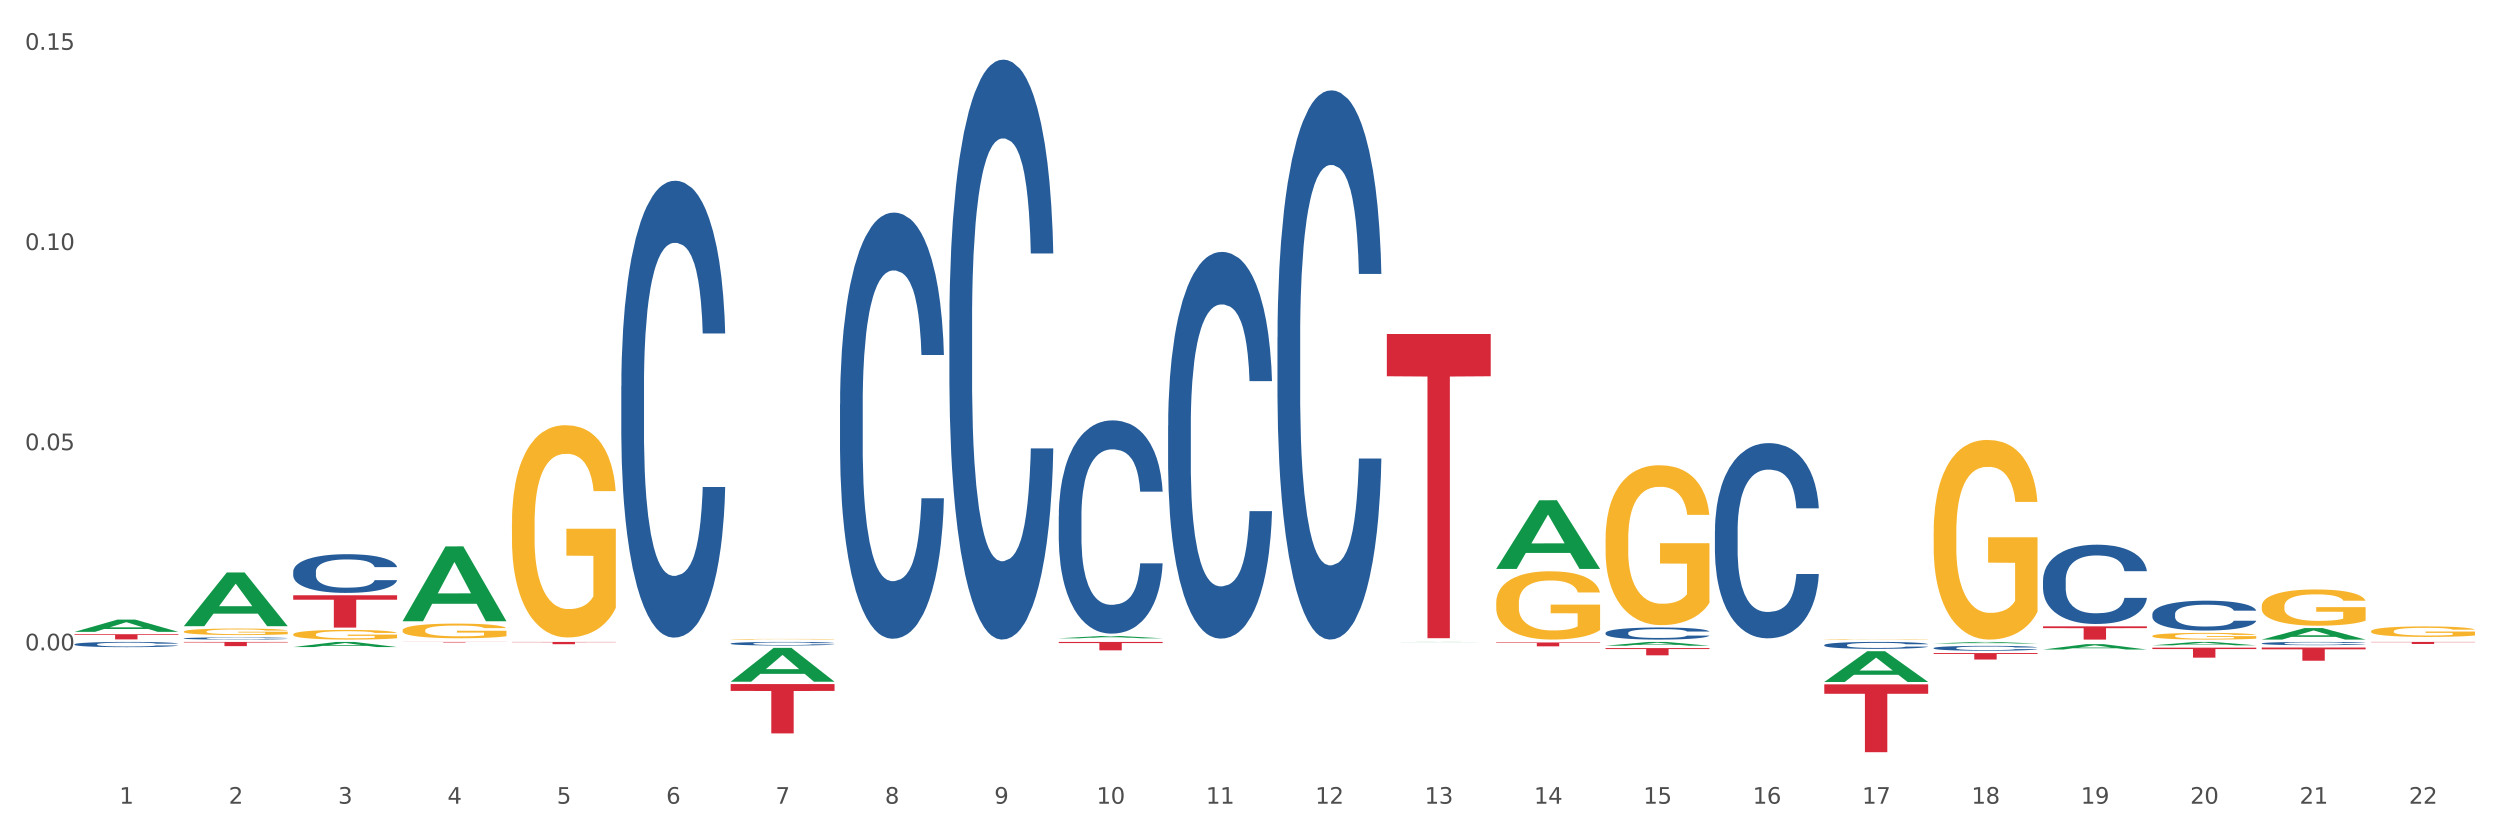 <?xml version="1.0" encoding="utf-8" standalone="no"?>
<!DOCTYPE svg PUBLIC "-//W3C//DTD SVG 1.1//EN"
  "http://www.w3.org/Graphics/SVG/1.1/DTD/svg11.dtd">
<svg xmlns:xlink="http://www.w3.org/1999/xlink" width="1080pt" height="360pt" viewBox="0 0 1080 360" xmlns="http://www.w3.org/2000/svg" version="1.1">
 <rect x="0" y="0" width="1080" height="360" fill="#333333" stroke="none"/>
 <defs>
  <style type="text/css">*{stroke-linejoin: round; stroke-linecap: butt}</style>
 </defs>
 <g id="figure_1">
  <g id="patch_1">
   <path d="M 0 360 
L 1080 360 
L 1080 0 
L 0 0 
z
" style="fill: #ffffff; stroke: #ffffff; stroke-linejoin: miter"/>
  </g>
  <g id="axes_1">
   <g id="matplotlib.axis_1">
    <g id="xtick_1">
     <g id="text_1">
      <!-- 1 -->
      <g style="fill: #4d4d4d" transform="translate(51.562 347.204) scale(0.096 -0.096)">
       <defs>
        <path id="DejaVuSans-31" d="M 794 531 
L 1825 531 
L 1825 4091 
L 703 3866 
L 703 4441 
L 1819 4666 
L 2450 4666 
L 2450 531 
L 3481 531 
L 3481 0 
L 794 0 
L 794 531 
z
" transform="scale(0.016)"/>
       </defs>
       <use xlink:href="#DejaVuSans-31"/>
      </g>
     </g>
    </g>
    <g id="xtick_2">
     <g id="text_2">
      <!-- 2 -->
      <g style="fill: #4d4d4d" transform="translate(98.807 347.204) scale(0.096 -0.096)">
       <defs>
        <path id="DejaVuSans-32" d="M 1228 531 
L 3431 531 
L 3431 0 
L 469 0 
L 469 531 
Q 828 903 1448 1529 
Q 2069 2156 2228 2338 
Q 2531 2678 2651 2914 
Q 2772 3150 2772 3378 
Q 2772 3750 2511 3984 
Q 2250 4219 1831 4219 
Q 1534 4219 1204 4116 
Q 875 4013 500 3803 
L 500 4441 
Q 881 4594 1212 4672 
Q 1544 4750 1819 4750 
Q 2544 4750 2975 4387 
Q 3406 4025 3406 3419 
Q 3406 3131 3298 2873 
Q 3191 2616 2906 2266 
Q 2828 2175 2409 1742 
Q 1991 1309 1228 531 
z
" transform="scale(0.016)"/>
       </defs>
       <use xlink:href="#DejaVuSans-32"/>
      </g>
     </g>
    </g>
    <g id="xtick_3">
     <g id="text_3">
      <!-- 3 -->
      <g style="fill: #4d4d4d" transform="translate(146.052 347.204) scale(0.096 -0.096)">
       <defs>
        <path id="DejaVuSans-33" d="M 2597 2516 
Q 3050 2419 3304 2112 
Q 3559 1806 3559 1356 
Q 3559 666 3084 287 
Q 2609 -91 1734 -91 
Q 1441 -91 1130 -33 
Q 819 25 488 141 
L 488 750 
Q 750 597 1062 519 
Q 1375 441 1716 441 
Q 2309 441 2620 675 
Q 2931 909 2931 1356 
Q 2931 1769 2642 2001 
Q 2353 2234 1838 2234 
L 1294 2234 
L 1294 2753 
L 1863 2753 
Q 2328 2753 2575 2939 
Q 2822 3125 2822 3475 
Q 2822 3834 2567 4026 
Q 2313 4219 1838 4219 
Q 1578 4219 1281 4162 
Q 984 4106 628 3988 
L 628 4550 
Q 988 4650 1302 4700 
Q 1616 4750 1894 4750 
Q 2613 4750 3031 4423 
Q 3450 4097 3450 3541 
Q 3450 3153 3228 2886 
Q 3006 2619 2597 2516 
z
" transform="scale(0.016)"/>
       </defs>
       <use xlink:href="#DejaVuSans-33"/>
      </g>
     </g>
    </g>
    <g id="xtick_4">
     <g id="text_4">
      <!-- 4 -->
      <g style="fill: #4d4d4d" transform="translate(193.297 347.204) scale(0.096 -0.096)">
       <defs>
        <path id="DejaVuSans-34" d="M 2419 4116 
L 825 1625 
L 2419 1625 
L 2419 4116 
z
M 2253 4666 
L 3047 4666 
L 3047 1625 
L 3713 1625 
L 3713 1100 
L 3047 1100 
L 3047 0 
L 2419 0 
L 2419 1100 
L 313 1100 
L 313 1709 
L 2253 4666 
z
" transform="scale(0.016)"/>
       </defs>
       <use xlink:href="#DejaVuSans-34"/>
      </g>
     </g>
    </g>
    <g id="xtick_5">
     <g id="text_5">
      <!-- 5 -->
      <g style="fill: #4d4d4d" transform="translate(240.542 347.204) scale(0.096 -0.096)">
       <defs>
        <path id="DejaVuSans-35" d="M 691 4666 
L 3169 4666 
L 3169 4134 
L 1269 4134 
L 1269 2991 
Q 1406 3038 1543 3061 
Q 1681 3084 1819 3084 
Q 2600 3084 3056 2656 
Q 3513 2228 3513 1497 
Q 3513 744 3044 326 
Q 2575 -91 1722 -91 
Q 1428 -91 1123 -41 
Q 819 9 494 109 
L 494 744 
Q 775 591 1075 516 
Q 1375 441 1709 441 
Q 2250 441 2565 725 
Q 2881 1009 2881 1497 
Q 2881 1984 2565 2268 
Q 2250 2553 1709 2553 
Q 1456 2553 1204 2497 
Q 953 2441 691 2322 
L 691 4666 
z
" transform="scale(0.016)"/>
       </defs>
       <use xlink:href="#DejaVuSans-35"/>
      </g>
     </g>
    </g>
    <g id="xtick_6">
     <g id="text_6">
      <!-- 6 -->
      <g style="fill: #4d4d4d" transform="translate(287.787 347.204) scale(0.096 -0.096)">
       <defs>
        <path id="DejaVuSans-36" d="M 2113 2584 
Q 1688 2584 1439 2293 
Q 1191 2003 1191 1497 
Q 1191 994 1439 701 
Q 1688 409 2113 409 
Q 2538 409 2786 701 
Q 3034 994 3034 1497 
Q 3034 2003 2786 2293 
Q 2538 2584 2113 2584 
z
M 3366 4563 
L 3366 3988 
Q 3128 4100 2886 4159 
Q 2644 4219 2406 4219 
Q 1781 4219 1451 3797 
Q 1122 3375 1075 2522 
Q 1259 2794 1537 2939 
Q 1816 3084 2150 3084 
Q 2853 3084 3261 2657 
Q 3669 2231 3669 1497 
Q 3669 778 3244 343 
Q 2819 -91 2113 -91 
Q 1303 -91 875 529 
Q 447 1150 447 2328 
Q 447 3434 972 4092 
Q 1497 4750 2381 4750 
Q 2619 4750 2861 4703 
Q 3103 4656 3366 4563 
z
" transform="scale(0.016)"/>
       </defs>
       <use xlink:href="#DejaVuSans-36"/>
      </g>
     </g>
    </g>
    <g id="xtick_7">
     <g id="text_7">
      <!-- 7 -->
      <g style="fill: #4d4d4d" transform="translate(335.032 347.204) scale(0.096 -0.096)">
       <defs>
        <path id="DejaVuSans-37" d="M 525 4666 
L 3525 4666 
L 3525 4397 
L 1831 0 
L 1172 0 
L 2766 4134 
L 525 4134 
L 525 4666 
z
" transform="scale(0.016)"/>
       </defs>
       <use xlink:href="#DejaVuSans-37"/>
      </g>
     </g>
    </g>
    <g id="xtick_8">
     <g id="text_8">
      <!-- 8 -->
      <g style="fill: #4d4d4d" transform="translate(382.276 347.204) scale(0.096 -0.096)">
       <defs>
        <path id="DejaVuSans-38" d="M 2034 2216 
Q 1584 2216 1326 1975 
Q 1069 1734 1069 1313 
Q 1069 891 1326 650 
Q 1584 409 2034 409 
Q 2484 409 2743 651 
Q 3003 894 3003 1313 
Q 3003 1734 2745 1975 
Q 2488 2216 2034 2216 
z
M 1403 2484 
Q 997 2584 770 2862 
Q 544 3141 544 3541 
Q 544 4100 942 4425 
Q 1341 4750 2034 4750 
Q 2731 4750 3128 4425 
Q 3525 4100 3525 3541 
Q 3525 3141 3298 2862 
Q 3072 2584 2669 2484 
Q 3125 2378 3379 2068 
Q 3634 1759 3634 1313 
Q 3634 634 3220 271 
Q 2806 -91 2034 -91 
Q 1263 -91 848 271 
Q 434 634 434 1313 
Q 434 1759 690 2068 
Q 947 2378 1403 2484 
z
M 1172 3481 
Q 1172 3119 1398 2916 
Q 1625 2713 2034 2713 
Q 2441 2713 2670 2916 
Q 2900 3119 2900 3481 
Q 2900 3844 2670 4047 
Q 2441 4250 2034 4250 
Q 1625 4250 1398 4047 
Q 1172 3844 1172 3481 
z
" transform="scale(0.016)"/>
       </defs>
       <use xlink:href="#DejaVuSans-38"/>
      </g>
     </g>
    </g>
    <g id="xtick_9">
     <g id="text_9">
      <!-- 9 -->
      <g style="fill: #4d4d4d" transform="translate(429.521 347.204) scale(0.096 -0.096)">
       <defs>
        <path id="DejaVuSans-39" d="M 703 97 
L 703 672 
Q 941 559 1184 500 
Q 1428 441 1663 441 
Q 2288 441 2617 861 
Q 2947 1281 2994 2138 
Q 2813 1869 2534 1725 
Q 2256 1581 1919 1581 
Q 1219 1581 811 2004 
Q 403 2428 403 3163 
Q 403 3881 828 4315 
Q 1253 4750 1959 4750 
Q 2769 4750 3195 4129 
Q 3622 3509 3622 2328 
Q 3622 1225 3098 567 
Q 2575 -91 1691 -91 
Q 1453 -91 1209 -44 
Q 966 3 703 97 
z
M 1959 2075 
Q 2384 2075 2632 2365 
Q 2881 2656 2881 3163 
Q 2881 3666 2632 3958 
Q 2384 4250 1959 4250 
Q 1534 4250 1286 3958 
Q 1038 3666 1038 3163 
Q 1038 2656 1286 2365 
Q 1534 2075 1959 2075 
z
" transform="scale(0.016)"/>
       </defs>
       <use xlink:href="#DejaVuSans-39"/>
      </g>
     </g>
    </g>
    <g id="xtick_10">
     <g id="text_10">
      <!-- 10 -->
      <g style="fill: #4d4d4d" transform="translate(473.712 347.204) scale(0.096 -0.096)">
       <defs>
        <path id="DejaVuSans-30" d="M 2034 4250 
Q 1547 4250 1301 3770 
Q 1056 3291 1056 2328 
Q 1056 1369 1301 889 
Q 1547 409 2034 409 
Q 2525 409 2770 889 
Q 3016 1369 3016 2328 
Q 3016 3291 2770 3770 
Q 2525 4250 2034 4250 
z
M 2034 4750 
Q 2819 4750 3233 4129 
Q 3647 3509 3647 2328 
Q 3647 1150 3233 529 
Q 2819 -91 2034 -91 
Q 1250 -91 836 529 
Q 422 1150 422 2328 
Q 422 3509 836 4129 
Q 1250 4750 2034 4750 
z
" transform="scale(0.016)"/>
       </defs>
       <use xlink:href="#DejaVuSans-31"/>
       <use xlink:href="#DejaVuSans-30" transform="translate(63.623 0)"/>
      </g>
     </g>
    </g>
    <g id="xtick_11">
     <g id="text_11">
      <!-- 11 -->
      <g style="fill: #4d4d4d" transform="translate(520.957 347.204) scale(0.096 -0.096)">
       <use xlink:href="#DejaVuSans-31"/>
       <use xlink:href="#DejaVuSans-31" transform="translate(63.623 0)"/>
      </g>
     </g>
    </g>
    <g id="xtick_12">
     <g id="text_12">
      <!-- 12 -->
      <g style="fill: #4d4d4d" transform="translate(568.202 347.204) scale(0.096 -0.096)">
       <use xlink:href="#DejaVuSans-31"/>
       <use xlink:href="#DejaVuSans-32" transform="translate(63.623 0)"/>
      </g>
     </g>
    </g>
    <g id="xtick_13">
     <g id="text_13">
      <!-- 13 -->
      <g style="fill: #4d4d4d" transform="translate(615.447 347.204) scale(0.096 -0.096)">
       <use xlink:href="#DejaVuSans-31"/>
       <use xlink:href="#DejaVuSans-33" transform="translate(63.623 0)"/>
      </g>
     </g>
    </g>
    <g id="xtick_14">
     <g id="text_14">
      <!-- 14 -->
      <g style="fill: #4d4d4d" transform="translate(662.692 347.204) scale(0.096 -0.096)">
       <use xlink:href="#DejaVuSans-31"/>
       <use xlink:href="#DejaVuSans-34" transform="translate(63.623 0)"/>
      </g>
     </g>
    </g>
    <g id="xtick_15">
     <g id="text_15">
      <!-- 15 -->
      <g style="fill: #4d4d4d" transform="translate(709.937 347.204) scale(0.096 -0.096)">
       <use xlink:href="#DejaVuSans-31"/>
       <use xlink:href="#DejaVuSans-35" transform="translate(63.623 0)"/>
      </g>
     </g>
    </g>
    <g id="xtick_16">
     <g id="text_16">
      <!-- 16 -->
      <g style="fill: #4d4d4d" transform="translate(757.181 347.204) scale(0.096 -0.096)">
       <use xlink:href="#DejaVuSans-31"/>
       <use xlink:href="#DejaVuSans-36" transform="translate(63.623 0)"/>
      </g>
     </g>
    </g>
    <g id="xtick_17">
     <g id="text_17">
      <!-- 17 -->
      <g style="fill: #4d4d4d" transform="translate(804.426 347.204) scale(0.096 -0.096)">
       <use xlink:href="#DejaVuSans-31"/>
       <use xlink:href="#DejaVuSans-37" transform="translate(63.623 0)"/>
      </g>
     </g>
    </g>
    <g id="xtick_18">
     <g id="text_18">
      <!-- 18 -->
      <g style="fill: #4d4d4d" transform="translate(851.671 347.204) scale(0.096 -0.096)">
       <use xlink:href="#DejaVuSans-31"/>
       <use xlink:href="#DejaVuSans-38" transform="translate(63.623 0)"/>
      </g>
     </g>
    </g>
    <g id="xtick_19">
     <g id="text_19">
      <!-- 19 -->
      <g style="fill: #4d4d4d" transform="translate(898.916 347.204) scale(0.096 -0.096)">
       <use xlink:href="#DejaVuSans-31"/>
       <use xlink:href="#DejaVuSans-39" transform="translate(63.623 0)"/>
      </g>
     </g>
    </g>
    <g id="xtick_20">
     <g id="text_20">
      <!-- 20 -->
      <g style="fill: #4d4d4d" transform="translate(946.161 347.204) scale(0.096 -0.096)">
       <use xlink:href="#DejaVuSans-32"/>
       <use xlink:href="#DejaVuSans-30" transform="translate(63.623 0)"/>
      </g>
     </g>
    </g>
    <g id="xtick_21">
     <g id="text_21">
      <!-- 21 -->
      <g style="fill: #4d4d4d" transform="translate(993.406 347.204) scale(0.096 -0.096)">
       <use xlink:href="#DejaVuSans-32"/>
       <use xlink:href="#DejaVuSans-31" transform="translate(63.623 0)"/>
      </g>
     </g>
    </g>
    <g id="xtick_22">
     <g id="text_22">
      <!-- 22 -->
      <g style="fill: #4d4d4d" transform="translate(1040.651 347.204) scale(0.096 -0.096)">
       <use xlink:href="#DejaVuSans-32"/>
       <use xlink:href="#DejaVuSans-32" transform="translate(63.623 0)"/>
      </g>
     </g>
    </g>
    <g id="xtick_23"/>
    <g id="xtick_24"/>
    <g id="xtick_25"/>
    <g id="xtick_26"/>
    <g id="xtick_27"/>
    <g id="xtick_28"/>
    <g id="xtick_29"/>
    <g id="xtick_30"/>
    <g id="xtick_31"/>
    <g id="xtick_32"/>
    <g id="xtick_33"/>
    <g id="xtick_34"/>
    <g id="xtick_35"/>
    <g id="xtick_36"/>
    <g id="xtick_37"/>
    <g id="xtick_38"/>
    <g id="xtick_39"/>
    <g id="xtick_40"/>
    <g id="xtick_41"/>
    <g id="xtick_42"/>
    <g id="xtick_43"/>
   </g>
   <g id="matplotlib.axis_2">
    <g id="ytick_1">
     <g id="text_23">
      <!-- 0.00 -->
      <g style="fill: #4d4d4d" transform="translate(10.8 280.954) scale(0.096 -0.096)">
       <defs>
        <path id="DejaVuSans-2e" d="M 684 794 
L 1344 794 
L 1344 0 
L 684 0 
L 684 794 
z
" transform="scale(0.016)"/>
       </defs>
       <use xlink:href="#DejaVuSans-30"/>
       <use xlink:href="#DejaVuSans-2e" transform="translate(63.623 0)"/>
       <use xlink:href="#DejaVuSans-30" transform="translate(95.41 0)"/>
       <use xlink:href="#DejaVuSans-30" transform="translate(159.033 0)"/>
      </g>
     </g>
    </g>
    <g id="ytick_2">
     <g id="text_24">
      <!-- 0.05 -->
      <g style="fill: #4d4d4d" transform="translate(10.8 194.474) scale(0.096 -0.096)">
       <use xlink:href="#DejaVuSans-30"/>
       <use xlink:href="#DejaVuSans-2e" transform="translate(63.623 0)"/>
       <use xlink:href="#DejaVuSans-30" transform="translate(95.41 0)"/>
       <use xlink:href="#DejaVuSans-35" transform="translate(159.033 0)"/>
      </g>
     </g>
    </g>
    <g id="ytick_3">
     <g id="text_25">
      <!-- 0.10 -->
      <g style="fill: #4d4d4d" transform="translate(10.8 107.995) scale(0.096 -0.096)">
       <use xlink:href="#DejaVuSans-30"/>
       <use xlink:href="#DejaVuSans-2e" transform="translate(63.623 0)"/>
       <use xlink:href="#DejaVuSans-31" transform="translate(95.41 0)"/>
       <use xlink:href="#DejaVuSans-30" transform="translate(159.033 0)"/>
      </g>
     </g>
    </g>
    <g id="ytick_4">
     <g id="text_26">
      <!-- 0.15 -->
      <g style="fill: #4d4d4d" transform="translate(10.8 21.515) scale(0.096 -0.096)">
       <use xlink:href="#DejaVuSans-30"/>
       <use xlink:href="#DejaVuSans-2e" transform="translate(63.623 0)"/>
       <use xlink:href="#DejaVuSans-31" transform="translate(95.41 0)"/>
       <use xlink:href="#DejaVuSans-35" transform="translate(159.033 0)"/>
      </g>
     </g>
    </g>
    <g id="ytick_5"/>
    <g id="ytick_6"/>
    <g id="ytick_7"/>
    <g id="ytick_8"/>
   </g>
   <g id="PolyCollection_1">
    <path d="M 32.175 272.968 
L 32.221 272.963 
L 50.73 267.668 
L 58.411 267.663 
L 77.058 272.978 
L 68.174 272.978 
L 64.148 271.74 
L 45.038 271.74 
L 44.899 271.76 
L 41.013 272.978 
L 32.175 272.978 
L 32.175 272.968 
L 47.444 271.002 
L 61.742 270.997 
L 54.663 268.796 
L 54.57 268.786 
L 54.478 268.801 
L 47.398 270.997 
L 47.444 271.002 
L 32.175 272.968 
z
" clip-path="url(#pb8c6bb707d)" style="fill: #109648"/>
    <path d="M 79.42 270.485 
L 79.466 270.463 
L 97.974 247.312 
L 105.655 247.29 
L 124.303 270.528 
L 115.419 270.528 
L 111.393 265.117 
L 92.283 265.117 
L 92.144 265.204 
L 88.258 270.528 
L 79.42 270.528 
L 79.42 270.485 
L 94.689 261.888 
L 108.987 261.866 
L 101.907 252.243 
L 101.815 252.2 
L 101.722 252.265 
L 94.643 261.866 
L 94.689 261.888 
L 79.42 270.485 
z
" clip-path="url(#pb8c6bb707d)" style="fill: #109648"/>
    <path d="M 79.42 272.835 
L 79.473 272.832 
L 79.473 272.74 
L 79.579 272.66 
L 80.109 272.467 
L 80.904 272.308 
L 81.486 272.223 
L 82.069 272.154 
L 82.758 272.085 
L 83.606 272.013 
L 85.143 271.907 
L 86.097 271.853 
L 87.262 271.797 
L 89.382 271.715 
L 90.919 271.668 
L 92.508 271.63 
L 95.105 271.583 
L 96.801 271.563 
L 98.602 271.548 
L 100.775 271.537 
L 102.418 271.535 
L 106.021 271.542 
L 109.094 271.565 
L 110.578 271.583 
L 112.486 271.614 
L 113.493 271.635 
L 115.135 271.676 
L 116.831 271.73 
L 117.997 271.776 
L 119.745 271.864 
L 121.07 271.951 
L 122.289 272.059 
L 122.925 272.133 
L 123.402 272.203 
L 123.826 272.282 
L 124.25 272.408 
L 114.711 272.408 
L 114.34 272.318 
L 113.757 272.234 
L 112.91 272.151 
L 112.168 272.1 
L 110.896 272.036 
L 109.73 271.995 
L 108.511 271.964 
L 107.028 271.938 
L 105.862 271.925 
L 104.219 271.915 
L 100.987 271.918 
L 98.814 271.938 
L 97.331 271.964 
L 96.377 271.987 
L 95.529 272.013 
L 94.575 272.049 
L 93.462 272.103 
L 92.667 272.151 
L 91.873 272.213 
L 91.237 272.275 
L 90.654 272.347 
L 90.177 272.424 
L 89.806 272.503 
L 89.488 272.601 
L 89.223 272.763 
L 89.223 273.115 
L 89.329 273.195 
L 89.594 273.3 
L 89.912 273.38 
L 90.442 273.475 
L 90.919 273.539 
L 91.82 273.631 
L 92.826 273.709 
L 93.621 273.757 
L 94.416 273.799 
L 95.794 273.855 
L 97.331 273.901 
L 98.655 273.93 
L 100.457 273.955 
L 101.676 273.966 
L 102.736 273.971 
L 105.332 273.971 
L 107.187 273.963 
L 109.253 273.945 
L 110.843 273.922 
L 112.168 273.894 
L 113.651 273.847 
L 114.605 273.804 
L 114.605 273.267 
L 102.947 273.264 
L 102.947 272.907 
L 124.303 272.907 
L 124.303 273.955 
L 123.402 274.009 
L 122.395 274.058 
L 121.335 274.102 
L 119.745 274.156 
L 117.838 274.207 
L 116.142 274.243 
L 114.34 274.274 
L 112.221 274.302 
L 109.465 274.328 
L 107.77 274.338 
L 105.65 274.346 
L 103.159 274.348 
L 100.987 274.343 
L 98.867 274.33 
L 96.642 274.307 
L 94.469 274.274 
L 92.826 274.24 
L 91.184 274.199 
L 89.435 274.145 
L 88.057 274.094 
L 86.997 274.048 
L 85.832 273.989 
L 84.56 273.912 
L 83.606 273.842 
L 82.758 273.77 
L 81.857 273.678 
L 81.222 273.598 
L 80.586 273.498 
L 80.215 273.423 
L 79.791 273.308 
L 79.473 273.146 
L 79.42 272.835 
z
" clip-path="url(#pb8c6bb707d)" style="fill: #f7b32b"/>
    <path d="M 126.665 274.052 
L 126.718 274.049 
L 126.718 273.911 
L 126.824 273.793 
L 127.354 273.507 
L 128.148 273.27 
L 128.731 273.144 
L 129.314 273.041 
L 130.003 272.938 
L 130.851 272.831 
L 132.388 272.675 
L 133.342 272.595 
L 134.507 272.511 
L 136.627 272.389 
L 138.164 272.32 
L 139.753 272.263 
L 142.35 272.194 
L 144.046 272.164 
L 145.847 272.141 
L 148.02 272.125 
L 149.662 272.122 
L 153.266 272.133 
L 156.339 272.167 
L 157.823 272.194 
L 159.731 272.24 
L 160.737 272.27 
L 162.38 272.331 
L 164.076 272.412 
L 165.242 272.48 
L 166.99 272.61 
L 168.315 272.74 
L 169.534 272.9 
L 170.17 273.011 
L 170.647 273.114 
L 171.07 273.232 
L 171.494 273.419 
L 161.956 273.419 
L 161.585 273.285 
L 161.002 273.16 
L 160.155 273.037 
L 159.413 272.961 
L 158.141 272.866 
L 156.975 272.805 
L 155.756 272.759 
L 154.273 272.721 
L 153.107 272.702 
L 151.464 272.686 
L 148.232 272.69 
L 146.059 272.721 
L 144.575 272.759 
L 143.622 272.793 
L 142.774 272.831 
L 141.82 272.885 
L 140.707 272.965 
L 139.912 273.037 
L 139.117 273.129 
L 138.482 273.221 
L 137.899 273.327 
L 137.422 273.442 
L 137.051 273.56 
L 136.733 273.705 
L 136.468 273.946 
L 136.468 274.468 
L 136.574 274.587 
L 136.839 274.743 
L 137.157 274.861 
L 137.687 275.003 
L 138.164 275.098 
L 139.064 275.235 
L 140.071 275.35 
L 140.866 275.422 
L 141.661 275.483 
L 143.039 275.567 
L 144.575 275.636 
L 145.9 275.678 
L 147.702 275.716 
L 148.921 275.732 
L 149.98 275.739 
L 152.577 275.739 
L 154.432 275.728 
L 156.498 275.701 
L 158.088 275.667 
L 159.413 275.625 
L 160.896 275.556 
L 161.85 275.491 
L 161.85 274.694 
L 150.192 274.69 
L 150.192 274.159 
L 171.547 274.159 
L 171.547 275.716 
L 170.647 275.796 
L 169.64 275.869 
L 168.58 275.934 
L 166.99 276.014 
L 165.083 276.09 
L 163.387 276.144 
L 161.585 276.189 
L 159.466 276.231 
L 156.71 276.27 
L 155.014 276.285 
L 152.895 276.296 
L 150.404 276.3 
L 148.232 276.292 
L 146.112 276.273 
L 143.887 276.239 
L 141.714 276.189 
L 140.071 276.14 
L 138.429 276.079 
L 136.68 275.999 
L 135.302 275.922 
L 134.242 275.854 
L 133.077 275.766 
L 131.805 275.651 
L 130.851 275.548 
L 130.003 275.441 
L 129.102 275.304 
L 128.466 275.186 
L 127.831 275.037 
L 127.46 274.926 
L 127.036 274.755 
L 126.718 274.514 
L 126.665 274.052 
z
" clip-path="url(#pb8c6bb707d)" style="fill: #f7b32b"/>
    <path d="M 221.154 226.06 
L 221.207 225.976 
L 221.207 222.961 
L 221.313 220.364 
L 221.843 214.082 
L 222.638 208.889 
L 223.221 206.125 
L 223.804 203.864 
L 224.493 201.602 
L 225.341 199.257 
L 226.877 195.823 
L 227.831 194.064 
L 228.997 192.221 
L 231.117 189.541 
L 232.653 188.033 
L 234.243 186.777 
L 236.84 185.269 
L 238.535 184.599 
L 240.337 184.096 
L 242.51 183.761 
L 244.152 183.678 
L 247.756 183.929 
L 250.829 184.683 
L 252.313 185.269 
L 254.22 186.274 
L 255.227 186.944 
L 256.87 188.284 
L 258.566 190.043 
L 259.731 191.551 
L 261.48 194.399 
L 262.805 197.247 
L 264.024 200.765 
L 264.659 203.194 
L 265.136 205.455 
L 265.56 208.052 
L 265.984 212.156 
L 256.446 212.156 
L 256.075 209.224 
L 255.492 206.46 
L 254.644 203.78 
L 253.902 202.105 
L 252.631 200.011 
L 251.465 198.671 
L 250.246 197.666 
L 248.762 196.828 
L 247.597 196.409 
L 245.954 196.074 
L 242.721 196.158 
L 240.549 196.828 
L 239.065 197.666 
L 238.111 198.419 
L 237.263 199.257 
L 236.31 200.43 
L 235.197 202.189 
L 234.402 203.78 
L 233.607 205.79 
L 232.971 207.8 
L 232.388 210.146 
L 231.911 212.658 
L 231.541 215.255 
L 231.223 218.438 
L 230.958 223.715 
L 230.958 235.19 
L 231.064 237.786 
L 231.329 241.22 
L 231.647 243.817 
L 232.176 246.916 
L 232.653 249.01 
L 233.554 252.025 
L 234.561 254.538 
L 235.356 256.13 
L 236.151 257.47 
L 237.528 259.313 
L 239.065 260.82 
L 240.39 261.742 
L 242.192 262.579 
L 243.41 262.914 
L 244.47 263.082 
L 247.067 263.082 
L 248.921 262.83 
L 250.988 262.244 
L 252.578 261.49 
L 253.902 260.569 
L 255.386 259.061 
L 256.34 257.637 
L 256.34 240.132 
L 244.682 240.048 
L 244.682 228.405 
L 266.037 228.405 
L 266.037 262.579 
L 265.136 264.338 
L 264.129 265.93 
L 263.07 267.353 
L 261.48 269.112 
L 259.572 270.788 
L 257.877 271.96 
L 256.075 272.965 
L 253.955 273.887 
L 251.2 274.724 
L 249.504 275.059 
L 247.385 275.311 
L 244.894 275.394 
L 242.721 275.227 
L 240.602 274.808 
L 238.376 274.054 
L 236.204 272.965 
L 234.561 271.876 
L 232.918 270.536 
L 231.17 268.777 
L 229.792 267.102 
L 228.732 265.595 
L 227.566 263.668 
L 226.295 261.155 
L 225.341 258.894 
L 224.493 256.548 
L 223.592 253.533 
L 222.956 250.937 
L 222.32 247.67 
L 221.949 245.241 
L 221.525 241.472 
L 221.207 236.195 
L 221.154 226.06 
z
" clip-path="url(#pb8c6bb707d)" style="fill: #f7b32b"/>
    <path d="M 173.91 272.323 
L 173.963 272.317 
L 173.963 272.109 
L 174.069 271.929 
L 174.598 271.495 
L 175.393 271.137 
L 175.976 270.946 
L 176.559 270.79 
L 177.248 270.634 
L 178.096 270.472 
L 179.633 270.234 
L 180.586 270.113 
L 181.752 269.986 
L 183.872 269.801 
L 185.408 269.696 
L 186.998 269.61 
L 189.595 269.505 
L 191.29 269.459 
L 193.092 269.424 
L 195.265 269.401 
L 196.907 269.396 
L 200.511 269.413 
L 203.584 269.465 
L 205.068 269.505 
L 206.975 269.575 
L 207.982 269.621 
L 209.625 269.714 
L 211.321 269.835 
L 212.486 269.939 
L 214.235 270.136 
L 215.56 270.333 
L 216.779 270.576 
L 217.415 270.743 
L 217.891 270.9 
L 218.315 271.079 
L 218.739 271.362 
L 209.201 271.362 
L 208.83 271.16 
L 208.247 270.969 
L 207.399 270.784 
L 206.658 270.668 
L 205.386 270.524 
L 204.22 270.431 
L 203.001 270.362 
L 201.517 270.304 
L 200.352 270.275 
L 198.709 270.252 
L 195.477 270.258 
L 193.304 270.304 
L 191.82 270.362 
L 190.866 270.414 
L 190.019 270.472 
L 189.065 270.553 
L 187.952 270.674 
L 187.157 270.784 
L 186.362 270.923 
L 185.726 271.062 
L 185.144 271.224 
L 184.667 271.397 
L 184.296 271.576 
L 183.978 271.796 
L 183.713 272.161 
L 183.713 272.953 
L 183.819 273.133 
L 184.084 273.37 
L 184.402 273.549 
L 184.932 273.763 
L 185.408 273.908 
L 186.309 274.116 
L 187.316 274.29 
L 188.111 274.399 
L 188.906 274.492 
L 190.284 274.619 
L 191.82 274.723 
L 193.145 274.787 
L 194.947 274.845 
L 196.165 274.868 
L 197.225 274.88 
L 199.822 274.88 
L 201.676 274.862 
L 203.743 274.822 
L 205.333 274.77 
L 206.658 274.706 
L 208.141 274.602 
L 209.095 274.504 
L 209.095 273.295 
L 197.437 273.289 
L 197.437 272.485 
L 218.792 272.485 
L 218.792 274.845 
L 217.891 274.966 
L 216.885 275.076 
L 215.825 275.175 
L 214.235 275.296 
L 212.327 275.412 
L 210.632 275.493 
L 208.83 275.562 
L 206.711 275.626 
L 203.955 275.684 
L 202.259 275.707 
L 200.14 275.724 
L 197.649 275.73 
L 195.477 275.718 
L 193.357 275.689 
L 191.131 275.637 
L 188.959 275.562 
L 187.316 275.487 
L 185.673 275.394 
L 183.925 275.273 
L 182.547 275.157 
L 181.487 275.053 
L 180.321 274.92 
L 179.05 274.747 
L 178.096 274.59 
L 177.248 274.428 
L 176.347 274.22 
L 175.711 274.041 
L 175.075 273.815 
L 174.704 273.647 
L 174.281 273.387 
L 173.963 273.023 
L 173.91 272.323 
z
" clip-path="url(#pb8c6bb707d)" style="fill: #f7b32b"/>
    <path d="M 1024.317 272.707 
L 1024.37 272.703 
L 1024.37 272.554 
L 1024.476 272.426 
L 1025.006 272.116 
L 1025.801 271.859 
L 1026.384 271.723 
L 1026.967 271.611 
L 1027.656 271.499 
L 1028.504 271.383 
L 1030.04 271.213 
L 1030.994 271.127 
L 1032.16 271.036 
L 1034.28 270.903 
L 1035.816 270.829 
L 1037.406 270.767 
L 1040.002 270.692 
L 1041.698 270.659 
L 1043.5 270.634 
L 1045.672 270.618 
L 1047.315 270.613 
L 1050.918 270.626 
L 1053.992 270.663 
L 1055.476 270.692 
L 1057.383 270.742 
L 1058.39 270.775 
L 1060.033 270.841 
L 1061.728 270.928 
L 1062.894 271.002 
L 1064.643 271.143 
L 1065.968 271.284 
L 1067.186 271.458 
L 1067.822 271.578 
L 1068.299 271.689 
L 1068.723 271.818 
L 1069.147 272.02 
L 1059.609 272.02 
L 1059.238 271.876 
L 1058.655 271.739 
L 1057.807 271.607 
L 1057.065 271.524 
L 1055.793 271.42 
L 1054.628 271.354 
L 1053.409 271.305 
L 1051.925 271.263 
L 1050.759 271.242 
L 1049.117 271.226 
L 1045.884 271.23 
L 1043.712 271.263 
L 1042.228 271.305 
L 1041.274 271.342 
L 1040.426 271.383 
L 1039.473 271.441 
L 1038.36 271.528 
L 1037.565 271.607 
L 1036.77 271.706 
L 1036.134 271.805 
L 1035.551 271.921 
L 1035.074 272.045 
L 1034.703 272.174 
L 1034.385 272.331 
L 1034.121 272.592 
L 1034.121 273.159 
L 1034.227 273.287 
L 1034.491 273.457 
L 1034.809 273.585 
L 1035.339 273.738 
L 1035.816 273.841 
L 1036.717 273.99 
L 1037.724 274.115 
L 1038.519 274.193 
L 1039.314 274.259 
L 1040.691 274.35 
L 1042.228 274.425 
L 1043.553 274.47 
L 1045.354 274.512 
L 1046.573 274.528 
L 1047.633 274.537 
L 1050.23 274.537 
L 1052.084 274.524 
L 1054.151 274.495 
L 1055.741 274.458 
L 1057.065 274.413 
L 1058.549 274.338 
L 1059.503 274.268 
L 1059.503 273.403 
L 1047.845 273.399 
L 1047.845 272.823 
L 1069.2 272.823 
L 1069.2 274.512 
L 1068.299 274.599 
L 1067.292 274.677 
L 1066.233 274.748 
L 1064.643 274.835 
L 1062.735 274.917 
L 1061.04 274.975 
L 1059.238 275.025 
L 1057.118 275.071 
L 1054.363 275.112 
L 1052.667 275.128 
L 1050.547 275.141 
L 1048.057 275.145 
L 1045.884 275.137 
L 1043.765 275.116 
L 1041.539 275.079 
L 1039.367 275.025 
L 1037.724 274.971 
L 1036.081 274.905 
L 1034.333 274.818 
L 1032.955 274.735 
L 1031.895 274.661 
L 1030.729 274.566 
L 1029.457 274.441 
L 1028.504 274.33 
L 1027.656 274.214 
L 1026.755 274.065 
L 1026.119 273.937 
L 1025.483 273.775 
L 1025.112 273.655 
L 1024.688 273.469 
L 1024.37 273.208 
L 1024.317 272.707 
z
" clip-path="url(#pb8c6bb707d)" style="fill: #f7b32b"/>
    <path d="M 835.338 229.904 
L 835.391 229.825 
L 835.391 226.99 
L 835.497 224.548 
L 836.027 218.64 
L 836.822 213.756 
L 837.404 211.157 
L 837.987 209.03 
L 838.676 206.903 
L 839.524 204.698 
L 841.061 201.468 
L 842.015 199.814 
L 843.18 198.081 
L 845.3 195.56 
L 846.837 194.142 
L 848.426 192.961 
L 851.023 191.543 
L 852.719 190.913 
L 854.52 190.44 
L 856.693 190.125 
L 858.336 190.046 
L 861.939 190.283 
L 865.012 190.991 
L 866.496 191.543 
L 868.404 192.488 
L 869.411 193.118 
L 871.053 194.379 
L 872.749 196.033 
L 873.915 197.451 
L 875.663 200.129 
L 876.988 202.807 
L 878.207 206.115 
L 878.843 208.4 
L 879.32 210.527 
L 879.744 212.968 
L 880.168 216.828 
L 870.629 216.828 
L 870.258 214.071 
L 869.675 211.472 
L 868.828 208.951 
L 868.086 207.376 
L 866.814 205.406 
L 865.648 204.146 
L 864.429 203.201 
L 862.946 202.413 
L 861.78 202.019 
L 860.137 201.704 
L 856.905 201.783 
L 854.732 202.413 
L 853.249 203.201 
L 852.295 203.91 
L 851.447 204.698 
L 850.493 205.8 
L 849.38 207.455 
L 848.585 208.951 
L 847.791 210.842 
L 847.155 212.732 
L 846.572 214.938 
L 846.095 217.301 
L 845.724 219.743 
L 845.406 222.736 
L 845.141 227.699 
L 845.141 238.49 
L 845.247 240.932 
L 845.512 244.162 
L 845.83 246.604 
L 846.36 249.518 
L 846.837 251.487 
L 847.738 254.323 
L 848.744 256.686 
L 849.539 258.183 
L 850.334 259.443 
L 851.712 261.176 
L 853.249 262.594 
L 854.573 263.46 
L 856.375 264.248 
L 857.594 264.563 
L 858.654 264.721 
L 861.25 264.721 
L 863.105 264.484 
L 865.171 263.933 
L 866.761 263.224 
L 868.086 262.358 
L 869.569 260.94 
L 870.523 259.601 
L 870.523 243.138 
L 858.865 243.059 
L 858.865 232.11 
L 880.221 232.11 
L 880.221 264.248 
L 879.32 265.902 
L 878.313 267.399 
L 877.253 268.738 
L 875.663 270.392 
L 873.756 271.968 
L 872.06 273.07 
L 870.258 274.016 
L 868.139 274.882 
L 865.383 275.67 
L 863.688 275.985 
L 861.568 276.221 
L 859.077 276.3 
L 856.905 276.143 
L 854.785 275.749 
L 852.56 275.04 
L 850.387 274.016 
L 848.744 272.992 
L 847.102 271.731 
L 845.353 270.077 
L 843.975 268.502 
L 842.915 267.084 
L 841.75 265.272 
L 840.478 262.909 
L 839.524 260.782 
L 838.676 258.577 
L 837.775 255.741 
L 837.14 253.299 
L 836.504 250.227 
L 836.133 247.943 
L 835.709 244.398 
L 835.391 239.435 
L 835.338 229.904 
z
" clip-path="url(#pb8c6bb707d)" style="fill: #f7b32b"/>
    <path d="M 929.828 274.743 
L 929.881 274.74 
L 929.881 274.645 
L 929.987 274.563 
L 930.516 274.365 
L 931.311 274.201 
L 931.894 274.114 
L 932.477 274.043 
L 933.166 273.971 
L 934.014 273.897 
L 935.551 273.789 
L 936.504 273.733 
L 937.67 273.675 
L 939.79 273.591 
L 941.326 273.543 
L 942.916 273.503 
L 945.513 273.456 
L 947.208 273.435 
L 949.01 273.419 
L 951.183 273.408 
L 952.825 273.406 
L 956.429 273.413 
L 959.502 273.437 
L 960.986 273.456 
L 962.893 273.487 
L 963.9 273.509 
L 965.543 273.551 
L 967.239 273.606 
L 968.404 273.654 
L 970.153 273.744 
L 971.478 273.834 
L 972.697 273.945 
L 973.333 274.021 
L 973.809 274.093 
L 974.233 274.175 
L 974.657 274.304 
L 965.119 274.304 
L 964.748 274.212 
L 964.165 274.125 
L 963.317 274.04 
L 962.576 273.987 
L 961.304 273.921 
L 960.138 273.879 
L 958.919 273.847 
L 957.435 273.821 
L 956.27 273.807 
L 954.627 273.797 
L 951.395 273.799 
L 949.222 273.821 
L 947.738 273.847 
L 946.784 273.871 
L 945.937 273.897 
L 944.983 273.934 
L 943.87 273.99 
L 943.075 274.04 
L 942.28 274.103 
L 941.644 274.167 
L 941.062 274.241 
L 940.585 274.32 
L 940.214 274.402 
L 939.896 274.503 
L 939.631 274.669 
L 939.631 275.031 
L 939.737 275.113 
L 940.002 275.222 
L 940.32 275.304 
L 940.85 275.401 
L 941.326 275.467 
L 942.227 275.563 
L 943.234 275.642 
L 944.029 275.692 
L 944.824 275.734 
L 946.202 275.793 
L 947.738 275.84 
L 949.063 275.869 
L 950.865 275.896 
L 952.083 275.906 
L 953.143 275.911 
L 955.74 275.911 
L 957.594 275.904 
L 959.661 275.885 
L 961.251 275.861 
L 962.576 275.832 
L 964.059 275.785 
L 965.013 275.74 
L 965.013 275.187 
L 953.355 275.185 
L 953.355 274.817 
L 974.71 274.817 
L 974.71 275.896 
L 973.809 275.951 
L 972.803 276.001 
L 971.743 276.046 
L 970.153 276.102 
L 968.245 276.155 
L 966.55 276.192 
L 964.748 276.223 
L 962.629 276.253 
L 959.873 276.279 
L 958.177 276.29 
L 956.058 276.297 
L 953.567 276.3 
L 951.395 276.295 
L 949.275 276.282 
L 947.049 276.258 
L 944.877 276.223 
L 943.234 276.189 
L 941.591 276.147 
L 939.843 276.091 
L 938.465 276.038 
L 937.405 275.991 
L 936.239 275.93 
L 934.968 275.851 
L 934.014 275.779 
L 933.166 275.705 
L 932.265 275.61 
L 931.629 275.528 
L 930.993 275.425 
L 930.622 275.348 
L 930.199 275.229 
L 929.881 275.063 
L 929.828 274.743 
z
" clip-path="url(#pb8c6bb707d)" style="fill: #f7b32b"/>
    <path d="M 977.072 261.885 
L 977.125 261.871 
L 977.125 261.356 
L 977.231 260.912 
L 977.761 259.84 
L 978.556 258.953 
L 979.139 258.481 
L 979.722 258.095 
L 980.411 257.709 
L 981.259 257.309 
L 982.795 256.722 
L 983.749 256.422 
L 984.915 256.107 
L 987.035 255.65 
L 988.571 255.392 
L 990.161 255.178 
L 992.758 254.921 
L 994.453 254.806 
L 996.255 254.72 
L 998.428 254.663 
L 1000.07 254.649 
L 1003.674 254.692 
L 1006.747 254.82 
L 1008.231 254.921 
L 1010.138 255.092 
L 1011.145 255.207 
L 1012.788 255.435 
L 1014.484 255.736 
L 1015.649 255.993 
L 1017.398 256.479 
L 1018.723 256.966 
L 1019.942 257.566 
L 1020.577 257.981 
L 1021.054 258.367 
L 1021.478 258.81 
L 1021.902 259.511 
L 1012.364 259.511 
L 1011.993 259.01 
L 1011.41 258.539 
L 1010.562 258.081 
L 1009.82 257.795 
L 1008.549 257.437 
L 1007.383 257.209 
L 1006.164 257.037 
L 1004.68 256.894 
L 1003.515 256.823 
L 1001.872 256.765 
L 998.639 256.78 
L 996.467 256.894 
L 994.983 257.037 
L 994.029 257.166 
L 993.181 257.309 
L 992.228 257.509 
L 991.115 257.809 
L 990.32 258.081 
L 989.525 258.424 
L 988.889 258.767 
L 988.306 259.168 
L 987.829 259.597 
L 987.459 260.04 
L 987.141 260.584 
L 986.876 261.484 
L 986.876 263.444 
L 986.982 263.887 
L 987.247 264.473 
L 987.565 264.917 
L 988.094 265.446 
L 988.571 265.803 
L 989.472 266.318 
L 990.479 266.747 
L 991.274 267.019 
L 992.069 267.248 
L 993.446 267.562 
L 994.983 267.82 
L 996.308 267.977 
L 998.11 268.12 
L 999.328 268.177 
L 1000.388 268.206 
L 1002.985 268.206 
L 1004.839 268.163 
L 1006.906 268.063 
L 1008.496 267.934 
L 1009.82 267.777 
L 1011.304 267.519 
L 1012.258 267.276 
L 1012.258 264.287 
L 1000.6 264.273 
L 1000.6 262.285 
L 1021.955 262.285 
L 1021.955 268.12 
L 1021.054 268.42 
L 1020.047 268.692 
L 1018.988 268.935 
L 1017.398 269.235 
L 1015.49 269.521 
L 1013.795 269.722 
L 1011.993 269.893 
L 1009.873 270.05 
L 1007.118 270.193 
L 1005.422 270.251 
L 1003.303 270.294 
L 1000.812 270.308 
L 998.639 270.279 
L 996.52 270.208 
L 994.294 270.079 
L 992.122 269.893 
L 990.479 269.707 
L 988.836 269.478 
L 987.088 269.178 
L 985.71 268.892 
L 984.65 268.635 
L 983.484 268.306 
L 982.213 267.877 
L 981.259 267.491 
L 980.411 267.09 
L 979.51 266.575 
L 978.874 266.132 
L 978.238 265.574 
L 977.867 265.16 
L 977.443 264.516 
L 977.125 263.615 
L 977.072 261.885 
z
" clip-path="url(#pb8c6bb707d)" style="fill: #f7b32b"/>
    <path d="M 315.644 294.494 
L 315.691 294.48 
L 334.199 279.881 
L 341.88 279.867 
L 360.527 294.521 
L 351.643 294.521 
L 347.617 291.109 
L 328.508 291.109 
L 328.369 291.164 
L 324.482 294.521 
L 315.644 294.521 
L 315.644 294.494 
L 330.914 289.072 
L 345.211 289.059 
L 338.132 282.99 
L 338.039 282.963 
L 337.947 283.004 
L 330.867 289.059 
L 330.914 289.072 
L 315.644 294.494 
z
" clip-path="url(#pb8c6bb707d)" style="fill: #109648"/>
    <path d="M 173.91 268.329 
L 173.956 268.298 
L 192.464 236.05 
L 200.145 236.02 
L 218.792 268.389 
L 209.908 268.389 
L 205.883 260.852 
L 186.773 260.852 
L 186.634 260.973 
L 182.747 268.389 
L 173.91 268.389 
L 173.91 268.329 
L 189.179 256.353 
L 203.477 256.323 
L 196.397 242.919 
L 196.305 242.858 
L 196.212 242.949 
L 189.133 256.323 
L 189.179 256.353 
L 173.91 268.329 
z
" clip-path="url(#pb8c6bb707d)" style="fill: #109648"/>
    <path d="M 646.358 260.428 
L 646.411 260.401 
L 646.411 259.431 
L 646.517 258.595 
L 647.047 256.574 
L 647.842 254.903 
L 648.425 254.014 
L 649.008 253.286 
L 649.697 252.559 
L 650.545 251.804 
L 652.081 250.699 
L 653.035 250.133 
L 654.201 249.541 
L 656.321 248.678 
L 657.857 248.193 
L 659.447 247.789 
L 662.043 247.304 
L 663.739 247.088 
L 665.541 246.927 
L 667.713 246.819 
L 669.356 246.792 
L 672.959 246.873 
L 676.033 247.115 
L 677.517 247.304 
L 679.424 247.627 
L 680.431 247.843 
L 682.074 248.274 
L 683.769 248.84 
L 684.935 249.325 
L 686.684 250.241 
L 688.009 251.157 
L 689.227 252.289 
L 689.863 253.071 
L 690.34 253.798 
L 690.764 254.634 
L 691.188 255.954 
L 681.65 255.954 
L 681.279 255.011 
L 680.696 254.122 
L 679.848 253.259 
L 679.106 252.72 
L 677.835 252.047 
L 676.669 251.616 
L 675.45 251.292 
L 673.966 251.023 
L 672.8 250.888 
L 671.158 250.78 
L 667.925 250.807 
L 665.753 251.023 
L 664.269 251.292 
L 663.315 251.535 
L 662.467 251.804 
L 661.514 252.182 
L 660.401 252.747 
L 659.606 253.259 
L 658.811 253.906 
L 658.175 254.553 
L 657.592 255.307 
L 657.115 256.116 
L 656.744 256.951 
L 656.426 257.975 
L 656.162 259.673 
L 656.162 263.365 
L 656.268 264.2 
L 656.532 265.305 
L 656.85 266.141 
L 657.38 267.138 
L 657.857 267.811 
L 658.758 268.782 
L 659.765 269.59 
L 660.56 270.102 
L 661.355 270.533 
L 662.732 271.126 
L 664.269 271.611 
L 665.594 271.908 
L 667.395 272.177 
L 668.614 272.285 
L 669.674 272.339 
L 672.271 272.339 
L 674.125 272.258 
L 676.192 272.069 
L 677.782 271.827 
L 679.106 271.53 
L 680.59 271.045 
L 681.544 270.587 
L 681.544 264.955 
L 669.886 264.928 
L 669.886 261.182 
L 691.241 261.182 
L 691.241 272.177 
L 690.34 272.743 
L 689.333 273.255 
L 688.274 273.713 
L 686.684 274.279 
L 684.776 274.818 
L 683.081 275.195 
L 681.279 275.519 
L 679.159 275.815 
L 676.404 276.085 
L 674.708 276.192 
L 672.588 276.273 
L 670.098 276.3 
L 667.925 276.246 
L 665.806 276.111 
L 663.58 275.869 
L 661.408 275.519 
L 659.765 275.168 
L 658.122 274.737 
L 656.374 274.171 
L 654.996 273.632 
L 653.936 273.147 
L 652.77 272.527 
L 651.498 271.719 
L 650.545 270.991 
L 649.697 270.237 
L 648.796 269.267 
L 648.16 268.431 
L 647.524 267.38 
L 647.153 266.599 
L 646.729 265.386 
L 646.411 263.688 
L 646.358 260.428 
z
" clip-path="url(#pb8c6bb707d)" style="fill: #f7b32b"/>
    <path d="M 693.603 232.905 
L 693.656 232.842 
L 693.656 230.571 
L 693.762 228.615 
L 694.292 223.883 
L 695.087 219.971 
L 695.67 217.889 
L 696.253 216.185 
L 696.942 214.481 
L 697.789 212.715 
L 699.326 210.128 
L 700.28 208.803 
L 701.446 207.415 
L 703.565 205.396 
L 705.102 204.26 
L 706.692 203.314 
L 709.288 202.178 
L 710.984 201.673 
L 712.786 201.295 
L 714.958 201.042 
L 716.601 200.979 
L 720.204 201.168 
L 723.278 201.736 
L 724.761 202.178 
L 726.669 202.935 
L 727.676 203.44 
L 729.319 204.449 
L 731.014 205.774 
L 732.18 206.91 
L 733.929 209.055 
L 735.253 211.2 
L 736.472 213.85 
L 737.108 215.68 
L 737.585 217.384 
L 738.009 219.34 
L 738.433 222.431 
L 728.895 222.431 
L 728.524 220.223 
L 727.941 218.141 
L 727.093 216.122 
L 726.351 214.86 
L 725.079 213.283 
L 723.914 212.273 
L 722.695 211.516 
L 721.211 210.885 
L 720.045 210.57 
L 718.403 210.317 
L 715.17 210.38 
L 712.998 210.885 
L 711.514 211.516 
L 710.56 212.084 
L 709.712 212.715 
L 708.758 213.598 
L 707.646 214.923 
L 706.851 216.122 
L 706.056 217.636 
L 705.42 219.15 
L 704.837 220.917 
L 704.36 222.81 
L 703.989 224.766 
L 703.671 227.164 
L 703.406 231.139 
L 703.406 239.783 
L 703.512 241.738 
L 703.777 244.325 
L 704.095 246.281 
L 704.625 248.616 
L 705.102 250.193 
L 706.003 252.465 
L 707.01 254.357 
L 707.805 255.556 
L 708.599 256.566 
L 709.977 257.954 
L 711.514 259.09 
L 712.839 259.784 
L 714.64 260.415 
L 715.859 260.667 
L 716.919 260.793 
L 719.515 260.793 
L 721.37 260.604 
L 723.437 260.162 
L 725.026 259.594 
L 726.351 258.9 
L 727.835 257.765 
L 728.789 256.692 
L 728.789 243.505 
L 717.131 243.442 
L 717.131 234.672 
L 738.486 234.672 
L 738.486 260.415 
L 737.585 261.74 
L 736.578 262.938 
L 735.518 264.011 
L 733.929 265.336 
L 732.021 266.598 
L 730.325 267.481 
L 728.524 268.238 
L 726.404 268.932 
L 723.649 269.563 
L 721.953 269.816 
L 719.833 270.005 
L 717.343 270.068 
L 715.17 269.942 
L 713.051 269.626 
L 710.825 269.059 
L 708.652 268.238 
L 707.01 267.418 
L 705.367 266.409 
L 703.618 265.084 
L 702.241 263.822 
L 701.181 262.686 
L 700.015 261.235 
L 698.743 259.342 
L 697.789 257.638 
L 696.942 255.872 
L 696.041 253.6 
L 695.405 251.644 
L 694.769 249.184 
L 694.398 247.354 
L 693.974 244.515 
L 693.656 240.54 
L 693.603 232.905 
z
" clip-path="url(#pb8c6bb707d)" style="fill: #f7b32b"/>
    <path d="M 788.093 276.172 
L 788.146 276.172 
L 788.146 276.164 
L 788.252 276.158 
L 788.782 276.141 
L 789.577 276.128 
L 790.16 276.121 
L 790.743 276.115 
L 791.431 276.109 
L 792.279 276.103 
L 793.816 276.094 
L 794.77 276.09 
L 795.936 276.085 
L 798.055 276.078 
L 799.592 276.074 
L 801.182 276.071 
L 803.778 276.067 
L 805.474 276.065 
L 807.275 276.064 
L 809.448 276.063 
L 811.091 276.063 
L 814.694 276.063 
L 817.767 276.065 
L 819.251 276.067 
L 821.159 276.07 
L 822.166 276.071 
L 823.808 276.075 
L 825.504 276.079 
L 826.67 276.083 
L 828.418 276.091 
L 829.743 276.098 
L 830.962 276.107 
L 831.598 276.113 
L 832.075 276.119 
L 832.499 276.126 
L 832.923 276.136 
L 823.384 276.136 
L 823.013 276.129 
L 822.431 276.122 
L 821.583 276.115 
L 820.841 276.11 
L 819.569 276.105 
L 818.403 276.102 
L 817.185 276.099 
L 815.701 276.097 
L 814.535 276.096 
L 812.892 276.095 
L 809.66 276.095 
L 807.487 276.097 
L 806.004 276.099 
L 805.05 276.101 
L 804.202 276.103 
L 803.248 276.106 
L 802.135 276.111 
L 801.341 276.115 
L 800.546 276.12 
L 799.91 276.125 
L 799.327 276.131 
L 798.85 276.138 
L 798.479 276.145 
L 798.161 276.153 
L 797.896 276.166 
L 797.896 276.196 
L 798.002 276.203 
L 798.267 276.212 
L 798.585 276.218 
L 799.115 276.226 
L 799.592 276.232 
L 800.493 276.24 
L 801.499 276.246 
L 802.294 276.25 
L 803.089 276.254 
L 804.467 276.258 
L 806.004 276.262 
L 807.328 276.265 
L 809.13 276.267 
L 810.349 276.268 
L 811.409 276.268 
L 814.005 276.268 
L 815.86 276.268 
L 817.926 276.266 
L 819.516 276.264 
L 820.841 276.262 
L 822.325 276.258 
L 823.278 276.254 
L 823.278 276.209 
L 811.621 276.209 
L 811.621 276.179 
L 832.976 276.179 
L 832.976 276.267 
L 832.075 276.271 
L 831.068 276.276 
L 830.008 276.279 
L 828.418 276.284 
L 826.511 276.288 
L 824.815 276.291 
L 823.013 276.294 
L 820.894 276.296 
L 818.138 276.298 
L 816.443 276.299 
L 814.323 276.3 
L 811.833 276.3 
L 809.66 276.3 
L 807.54 276.299 
L 805.315 276.297 
L 803.142 276.294 
L 801.499 276.291 
L 799.857 276.288 
L 798.108 276.283 
L 796.73 276.279 
L 795.671 276.275 
L 794.505 276.27 
L 793.233 276.263 
L 792.279 276.257 
L 791.431 276.251 
L 790.531 276.244 
L 789.895 276.237 
L 789.259 276.228 
L 788.888 276.222 
L 788.464 276.212 
L 788.146 276.199 
L 788.093 276.172 
z
" clip-path="url(#pb8c6bb707d)" style="fill: #f7b32b"/>
    <path d="M 315.644 276.149 
L 315.697 276.148 
L 315.697 276.139 
L 315.803 276.131 
L 316.333 276.112 
L 317.128 276.096 
L 317.711 276.087 
L 318.294 276.08 
L 318.983 276.074 
L 319.83 276.066 
L 321.367 276.056 
L 322.321 276.05 
L 323.487 276.045 
L 325.606 276.036 
L 327.143 276.032 
L 328.733 276.028 
L 331.329 276.023 
L 333.025 276.021 
L 334.827 276.02 
L 336.999 276.019 
L 338.642 276.018 
L 342.245 276.019 
L 345.319 276.022 
L 346.802 276.023 
L 348.71 276.026 
L 349.717 276.029 
L 351.36 276.033 
L 353.055 276.038 
L 354.221 276.043 
L 355.97 276.051 
L 357.294 276.06 
L 358.513 276.071 
L 359.149 276.078 
L 359.626 276.085 
L 360.05 276.093 
L 360.474 276.106 
L 350.936 276.106 
L 350.565 276.097 
L 349.982 276.088 
L 349.134 276.08 
L 348.392 276.075 
L 347.12 276.069 
L 345.955 276.065 
L 344.736 276.061 
L 343.252 276.059 
L 342.086 276.058 
L 340.444 276.057 
L 337.211 276.057 
L 335.039 276.059 
L 333.555 276.061 
L 332.601 276.064 
L 331.753 276.066 
L 330.799 276.07 
L 329.687 276.075 
L 328.892 276.08 
L 328.097 276.086 
L 327.461 276.093 
L 326.878 276.1 
L 326.401 276.107 
L 326.03 276.115 
L 325.712 276.125 
L 325.447 276.141 
L 325.447 276.177 
L 325.553 276.185 
L 325.818 276.195 
L 326.136 276.203 
L 326.666 276.213 
L 327.143 276.219 
L 328.044 276.228 
L 329.051 276.236 
L 329.846 276.241 
L 330.64 276.245 
L 332.018 276.251 
L 333.555 276.255 
L 334.88 276.258 
L 336.681 276.261 
L 337.9 276.262 
L 338.96 276.262 
L 341.556 276.262 
L 343.411 276.262 
L 345.478 276.26 
L 347.067 276.257 
L 348.392 276.255 
L 349.876 276.25 
L 350.83 276.246 
L 350.83 276.192 
L 339.172 276.192 
L 339.172 276.156 
L 360.527 276.156 
L 360.527 276.261 
L 359.626 276.266 
L 358.619 276.271 
L 357.559 276.275 
L 355.97 276.281 
L 354.062 276.286 
L 352.366 276.29 
L 350.565 276.293 
L 348.445 276.295 
L 345.69 276.298 
L 343.994 276.299 
L 341.874 276.3 
L 339.384 276.3 
L 337.211 276.3 
L 335.092 276.298 
L 332.866 276.296 
L 330.693 276.293 
L 329.051 276.289 
L 327.408 276.285 
L 325.659 276.28 
L 324.282 276.275 
L 323.222 276.27 
L 322.056 276.264 
L 320.784 276.256 
L 319.83 276.249 
L 318.983 276.242 
L 318.082 276.233 
L 317.446 276.225 
L 316.81 276.215 
L 316.439 276.208 
L 316.015 276.196 
L 315.697 276.18 
L 315.644 276.149 
z
" clip-path="url(#pb8c6bb707d)" style="fill: #f7b32b"/>
    <path d="M 126.665 279.528 
L 126.711 279.525 
L 145.219 277.308 
L 152.9 277.306 
L 171.547 279.532 
L 162.663 279.532 
L 158.638 279.014 
L 139.528 279.014 
L 139.389 279.022 
L 135.502 279.532 
L 126.665 279.532 
L 126.665 279.528 
L 141.934 278.704 
L 156.232 278.702 
L 149.152 277.781 
L 149.06 277.776 
L 148.967 277.783 
L 141.888 278.702 
L 141.934 278.704 
L 126.665 279.528 
z
" clip-path="url(#pb8c6bb707d)" style="fill: #109648"/>
    <path d="M 457.379 275.746 
L 457.425 275.745 
L 475.933 274.742 
L 483.614 274.741 
L 502.262 275.747 
L 493.378 275.747 
L 489.352 275.513 
L 470.242 275.513 
L 470.103 275.517 
L 466.217 275.747 
L 457.379 275.747 
L 457.379 275.746 
L 472.648 275.373 
L 486.946 275.372 
L 479.866 274.956 
L 479.774 274.954 
L 479.681 274.957 
L 472.602 275.372 
L 472.648 275.373 
L 457.379 275.746 
z
" clip-path="url(#pb8c6bb707d)" style="fill: #109648"/>
    <path d="M 599.113 277.385 
L 599.16 277.385 
L 617.668 277.306 
L 625.349 277.306 
L 643.996 277.385 
L 635.112 277.385 
L 631.087 277.367 
L 611.977 277.367 
L 611.838 277.367 
L 607.951 277.385 
L 599.113 277.385 
L 599.113 277.385 
L 614.383 277.356 
L 628.681 277.356 
L 621.601 277.323 
L 621.509 277.323 
L 621.416 277.323 
L 614.337 277.356 
L 614.383 277.356 
L 599.113 277.385 
z
" clip-path="url(#pb8c6bb707d)" style="fill: #109648"/>
    <path d="M 882.583 270.57 
L 927.465 270.57 
L 927.465 271.366 
L 909.81 271.371 
L 909.81 276.3 
L 900.132 276.3 
L 900.132 271.371 
L 882.583 271.366 
L 882.583 270.575 
L 882.583 270.57 
z
" clip-path="url(#pb8c6bb707d)" style="fill: #d62839"/>
    <path d="M 32.175 273.984 
L 77.058 273.984 
L 77.058 274.294 
L 59.402 274.296 
L 59.402 276.214 
L 49.724 276.214 
L 49.724 274.296 
L 32.175 274.294 
L 32.175 273.986 
L 32.175 273.984 
z
" clip-path="url(#pb8c6bb707d)" style="fill: #d62839"/>
    <path d="M 79.42 277.306 
L 124.303 277.306 
L 124.303 277.559 
L 106.647 277.561 
L 106.647 279.128 
L 96.969 279.128 
L 96.969 277.561 
L 79.42 277.559 
L 79.42 277.308 
L 79.42 277.306 
z
" clip-path="url(#pb8c6bb707d)" style="fill: #d62839"/>
    <path d="M 126.665 257.143 
L 171.547 257.143 
L 171.547 259.085 
L 153.892 259.098 
L 153.892 271.115 
L 144.214 271.115 
L 144.214 259.098 
L 126.665 259.085 
L 126.665 257.157 
L 126.665 257.143 
z
" clip-path="url(#pb8c6bb707d)" style="fill: #d62839"/>
    <path d="M 1024.317 277.306 
L 1069.2 277.306 
L 1069.2 277.431 
L 1051.545 277.432 
L 1051.545 278.204 
L 1041.866 278.204 
L 1041.866 277.432 
L 1024.317 277.431 
L 1024.317 277.307 
L 1024.317 277.306 
z
" clip-path="url(#pb8c6bb707d)" style="fill: #d62839"/>
    <path d="M 977.072 276.291 
L 977.119 276.286 
L 995.627 271.319 
L 1003.308 271.314 
L 1021.955 276.3 
L 1013.071 276.3 
L 1009.046 275.139 
L 989.936 275.139 
L 989.797 275.158 
L 985.91 276.3 
L 977.072 276.3 
L 977.072 276.291 
L 992.342 274.446 
L 1006.64 274.441 
L 999.56 272.377 
L 999.468 272.367 
L 999.375 272.381 
L 992.296 274.441 
L 992.342 274.446 
L 977.072 276.291 
z
" clip-path="url(#pb8c6bb707d)" style="fill: #109648"/>
    <path d="M 977.072 279.726 
L 1021.955 279.726 
L 1021.955 280.518 
L 1004.3 280.523 
L 1004.3 285.426 
L 994.621 285.426 
L 994.621 280.523 
L 977.072 280.518 
L 977.072 279.731 
L 977.072 279.726 
z
" clip-path="url(#pb8c6bb707d)" style="fill: #d62839"/>
    <path d="M 693.603 278.951 
L 693.65 278.95 
L 712.158 277.308 
L 719.839 277.306 
L 738.486 278.954 
L 729.602 278.954 
L 725.576 278.571 
L 706.467 278.571 
L 706.328 278.577 
L 702.441 278.954 
L 693.603 278.954 
L 693.603 278.951 
L 708.873 278.342 
L 723.17 278.34 
L 716.091 277.658 
L 715.998 277.654 
L 715.906 277.659 
L 708.826 278.34 
L 708.873 278.342 
L 693.603 278.951 
z
" clip-path="url(#pb8c6bb707d)" style="fill: #109648"/>
    <path d="M 646.358 245.73 
L 646.405 245.702 
L 664.913 216.118 
L 672.594 216.09 
L 691.241 245.786 
L 682.357 245.786 
L 678.331 238.871 
L 659.222 238.871 
L 659.083 238.982 
L 655.196 245.786 
L 646.358 245.786 
L 646.358 245.73 
L 661.628 234.744 
L 675.925 234.716 
L 668.846 222.419 
L 668.753 222.364 
L 668.661 222.447 
L 661.581 234.716 
L 661.628 234.744 
L 646.358 245.73 
z
" clip-path="url(#pb8c6bb707d)" style="fill: #109648"/>
    <path d="M 882.583 280.599 
L 882.629 280.597 
L 901.137 278.274 
L 908.818 278.272 
L 927.465 280.603 
L 918.581 280.603 
L 914.556 280.061 
L 895.446 280.061 
L 895.307 280.069 
L 891.42 280.603 
L 882.583 280.603 
L 882.583 280.599 
L 897.852 279.737 
L 912.15 279.734 
L 905.07 278.769 
L 904.978 278.764 
L 904.885 278.771 
L 897.806 279.734 
L 897.852 279.737 
L 882.583 280.599 
z
" clip-path="url(#pb8c6bb707d)" style="fill: #109648"/>
    <path d="M 929.828 278.782 
L 929.874 278.781 
L 948.382 277.308 
L 956.063 277.306 
L 974.71 278.785 
L 965.826 278.785 
L 961.801 278.441 
L 942.691 278.441 
L 942.552 278.446 
L 938.665 278.785 
L 929.828 278.785 
L 929.828 278.782 
L 945.097 278.235 
L 959.395 278.234 
L 952.315 277.621 
L 952.223 277.619 
L 952.13 277.623 
L 945.051 278.234 
L 945.097 278.235 
L 929.828 278.782 
z
" clip-path="url(#pb8c6bb707d)" style="fill: #109648"/>
    <path d="M 835.338 277.999 
L 835.384 277.998 
L 853.892 277.307 
L 861.573 277.306 
L 880.221 278 
L 871.337 278 
L 867.311 277.839 
L 848.201 277.839 
L 848.062 277.841 
L 844.176 278 
L 835.338 278 
L 835.338 277.999 
L 850.607 277.742 
L 864.905 277.742 
L 857.825 277.454 
L 857.733 277.453 
L 857.64 277.455 
L 850.561 277.742 
L 850.607 277.742 
L 835.338 277.999 
z
" clip-path="url(#pb8c6bb707d)" style="fill: #109648"/>
    <path d="M 788.093 294.602 
L 788.139 294.589 
L 806.648 281.326 
L 814.329 281.314 
L 832.976 294.627 
L 824.092 294.627 
L 820.066 291.527 
L 800.956 291.527 
L 800.817 291.577 
L 796.931 294.627 
L 788.093 294.627 
L 788.093 294.602 
L 803.362 289.677 
L 817.66 289.664 
L 810.581 284.151 
L 810.488 284.126 
L 810.395 284.164 
L 803.316 289.664 
L 803.362 289.677 
L 788.093 294.602 
z
" clip-path="url(#pb8c6bb707d)" style="fill: #109648"/>
    <path d="M 173.91 277.306 
L 218.792 277.306 
L 218.792 277.34 
L 201.137 277.341 
L 201.137 277.552 
L 191.459 277.552 
L 191.459 277.341 
L 173.91 277.34 
L 173.91 277.307 
L 173.91 277.306 
z
" clip-path="url(#pb8c6bb707d)" style="fill: #d62839"/>
    <path d="M 221.154 277.306 
L 266.037 277.306 
L 266.037 277.444 
L 248.382 277.445 
L 248.382 278.298 
L 238.703 278.298 
L 238.703 277.445 
L 221.154 277.444 
L 221.154 277.307 
L 221.154 277.306 
z
" clip-path="url(#pb8c6bb707d)" style="fill: #d62839"/>
    <path d="M 929.828 279.791 
L 974.71 279.791 
L 974.71 280.392 
L 957.055 280.396 
L 957.055 284.117 
L 947.377 284.117 
L 947.377 280.396 
L 929.828 280.392 
L 929.828 279.795 
L 929.828 279.791 
z
" clip-path="url(#pb8c6bb707d)" style="fill: #d62839"/>
    <path d="M 457.379 277.306 
L 502.262 277.306 
L 502.262 277.813 
L 484.606 277.816 
L 484.606 280.952 
L 474.928 280.952 
L 474.928 277.816 
L 457.379 277.813 
L 457.379 277.31 
L 457.379 277.306 
z
" clip-path="url(#pb8c6bb707d)" style="fill: #d62839"/>
    <path d="M 599.113 144.277 
L 643.996 144.277 
L 643.996 162.542 
L 626.341 162.665 
L 626.341 275.707 
L 616.662 275.707 
L 616.662 162.665 
L 599.113 162.542 
L 599.113 144.401 
L 599.113 144.277 
z
" clip-path="url(#pb8c6bb707d)" style="fill: #d62839"/>
    <path d="M 646.358 277.553 
L 691.241 277.553 
L 691.241 277.783 
L 673.586 277.785 
L 673.586 279.212 
L 663.907 279.212 
L 663.907 277.785 
L 646.358 277.783 
L 646.358 277.554 
L 646.358 277.553 
z
" clip-path="url(#pb8c6bb707d)" style="fill: #d62839"/>
    <path d="M 693.603 279.961 
L 738.486 279.961 
L 738.486 280.398 
L 720.831 280.401 
L 720.831 283.108 
L 711.152 283.108 
L 711.152 280.401 
L 693.603 280.398 
L 693.603 279.964 
L 693.603 279.961 
z
" clip-path="url(#pb8c6bb707d)" style="fill: #d62839"/>
    <path d="M 788.093 295.633 
L 832.976 295.633 
L 832.976 299.707 
L 815.32 299.734 
L 815.32 324.95 
L 805.642 324.95 
L 805.642 299.734 
L 788.093 299.707 
L 788.093 295.66 
L 788.093 295.633 
z
" clip-path="url(#pb8c6bb707d)" style="fill: #d62839"/>
    <path d="M 315.644 295.528 
L 360.527 295.528 
L 360.527 298.486 
L 342.872 298.506 
L 342.872 316.816 
L 333.193 316.816 
L 333.193 298.506 
L 315.644 298.486 
L 315.644 295.548 
L 315.644 295.528 
z
" clip-path="url(#pb8c6bb707d)" style="fill: #d62839"/>
    <path d="M 835.338 282.127 
L 880.221 282.127 
L 880.221 282.515 
L 862.565 282.517 
L 862.565 284.918 
L 852.887 284.918 
L 852.887 282.517 
L 835.338 282.515 
L 835.338 282.129 
L 835.338 282.127 
z
" clip-path="url(#pb8c6bb707d)" style="fill: #d62839"/>
    <path d="M 929.828 265.291 
L 929.881 265.279 
L 929.881 264.949 
L 930.04 264.501 
L 930.623 263.676 
L 931.366 263.051 
L 932.639 262.32 
L 933.329 262.013 
L 934.231 261.672 
L 936.088 261.117 
L 938.21 260.646 
L 939.695 260.387 
L 940.81 260.222 
L 943.303 259.927 
L 944.735 259.797 
L 946.221 259.691 
L 947.494 259.62 
L 949.616 259.538 
L 951.314 259.502 
L 953.277 259.491 
L 954.922 259.502 
L 957.097 259.55 
L 960.28 259.691 
L 961.5 259.774 
L 963.145 259.915 
L 964.842 260.104 
L 966.222 260.292 
L 967.813 260.563 
L 969.458 260.917 
L 971.05 261.365 
L 972.164 261.778 
L 973.066 262.214 
L 973.861 262.744 
L 974.445 263.322 
L 974.71 263.805 
L 965.002 263.805 
L 964.736 263.369 
L 964.206 262.898 
L 963.675 262.579 
L 963.092 262.32 
L 962.19 262.025 
L 961.394 261.837 
L 960.068 261.613 
L 958.847 261.471 
L 957.839 261.389 
L 956.619 261.318 
L 954.02 261.247 
L 952.163 261.247 
L 950.996 261.271 
L 949.563 261.33 
L 948.343 261.412 
L 946.911 261.554 
L 945.796 261.707 
L 944.682 261.907 
L 944.046 262.049 
L 943.091 262.308 
L 942.454 262.52 
L 941.605 262.886 
L 941.128 263.145 
L 940.279 263.817 
L 939.908 264.312 
L 939.748 264.654 
L 939.642 265.031 
L 939.642 266.87 
L 939.961 267.696 
L 940.226 268.049 
L 940.65 268.45 
L 941.446 268.969 
L 942.613 269.476 
L 943.834 269.841 
L 944.842 270.065 
L 945.796 270.23 
L 946.751 270.36 
L 947.919 270.478 
L 948.874 270.548 
L 950.306 270.619 
L 952.004 270.655 
L 953.33 270.655 
L 956.036 270.596 
L 957.256 270.537 
L 958.423 270.454 
L 959.696 270.325 
L 960.704 270.183 
L 961.288 270.077 
L 962.243 269.853 
L 962.986 269.617 
L 963.622 269.346 
L 964.047 269.11 
L 964.524 268.757 
L 964.895 268.356 
L 965.002 268.144 
L 974.71 268.144 
L 974.498 268.568 
L 974.127 268.981 
L 973.384 269.535 
L 972.8 269.853 
L 971.898 270.242 
L 970.944 270.572 
L 969.617 270.938 
L 968.397 271.209 
L 967.124 271.444 
L 965.744 271.657 
L 963.251 271.951 
L 962.349 272.034 
L 960.439 272.175 
L 958.954 272.258 
L 956.778 272.34 
L 954.55 272.388 
L 952.216 272.399 
L 950.147 272.376 
L 947.866 272.305 
L 946.433 272.234 
L 944.842 272.128 
L 942.985 271.963 
L 941.234 271.763 
L 939.589 271.527 
L 938.051 271.256 
L 936.618 270.949 
L 934.762 270.442 
L 933.382 269.947 
L 932.374 269.488 
L 931.684 269.098 
L 930.995 268.603 
L 930.623 268.261 
L 930.04 267.436 
L 929.828 266.67 
L 929.828 265.291 
z
" clip-path="url(#pb8c6bb707d)" style="fill: #255c99"/>
    <path d="M 788.093 278.655 
L 788.146 278.652 
L 788.146 278.575 
L 788.305 278.471 
L 788.889 278.279 
L 789.632 278.134 
L 790.905 277.964 
L 791.594 277.893 
L 792.496 277.813 
L 794.353 277.685 
L 796.475 277.575 
L 797.961 277.515 
L 799.075 277.476 
L 801.568 277.408 
L 803.001 277.378 
L 804.486 277.353 
L 805.76 277.336 
L 807.882 277.317 
L 809.579 277.309 
L 811.542 277.306 
L 813.187 277.309 
L 815.362 277.32 
L 818.545 277.353 
L 819.765 277.372 
L 821.41 277.405 
L 823.108 277.449 
L 824.487 277.493 
L 826.079 277.556 
L 827.723 277.638 
L 829.315 277.742 
L 830.429 277.838 
L 831.331 277.939 
L 832.127 278.063 
L 832.71 278.197 
L 832.976 278.309 
L 823.267 278.309 
L 823.002 278.208 
L 822.471 278.098 
L 821.941 278.024 
L 821.357 277.964 
L 820.455 277.896 
L 819.659 277.852 
L 818.333 277.8 
L 817.113 277.767 
L 816.105 277.748 
L 814.885 277.731 
L 812.285 277.715 
L 810.428 277.715 
L 809.261 277.72 
L 807.829 277.734 
L 806.608 277.753 
L 805.176 277.786 
L 804.062 277.822 
L 802.948 277.868 
L 802.311 277.901 
L 801.356 277.961 
L 800.72 278.011 
L 799.871 278.096 
L 799.393 278.156 
L 798.544 278.312 
L 798.173 278.427 
L 798.014 278.507 
L 797.908 278.595 
L 797.908 279.022 
L 798.226 279.214 
L 798.491 279.296 
L 798.916 279.389 
L 799.712 279.51 
L 800.879 279.628 
L 802.099 279.713 
L 803.107 279.765 
L 804.062 279.803 
L 805.017 279.833 
L 806.184 279.861 
L 807.139 279.877 
L 808.571 279.894 
L 810.269 279.902 
L 811.595 279.902 
L 814.301 279.888 
L 815.521 279.875 
L 816.688 279.855 
L 817.962 279.825 
L 818.97 279.792 
L 819.553 279.768 
L 820.508 279.716 
L 821.251 279.661 
L 821.888 279.598 
L 822.312 279.543 
L 822.789 279.461 
L 823.161 279.367 
L 823.267 279.318 
L 832.976 279.318 
L 832.763 279.417 
L 832.392 279.513 
L 831.649 279.642 
L 831.066 279.716 
L 830.164 279.806 
L 829.209 279.883 
L 827.883 279.968 
L 826.662 280.031 
L 825.389 280.086 
L 824.01 280.135 
L 821.516 280.203 
L 820.614 280.223 
L 818.704 280.255 
L 817.219 280.275 
L 815.044 280.294 
L 812.816 280.305 
L 810.481 280.308 
L 808.412 280.302 
L 806.131 280.286 
L 804.699 280.269 
L 803.107 280.245 
L 801.25 280.206 
L 799.499 280.16 
L 797.855 280.105 
L 796.316 280.042 
L 794.884 279.97 
L 793.027 279.853 
L 791.648 279.737 
L 790.64 279.631 
L 789.95 279.54 
L 789.26 279.425 
L 788.889 279.346 
L 788.305 279.154 
L 788.093 278.975 
L 788.093 278.655 
z
" clip-path="url(#pb8c6bb707d)" style="fill: #255c99"/>
    <path d="M 740.848 229.316 
L 740.901 229.239 
L 740.901 227.082 
L 741.06 224.155 
L 741.644 218.763 
L 742.387 214.681 
L 743.66 209.905 
L 744.35 207.903 
L 745.251 205.669 
L 747.108 202.049 
L 749.23 198.968 
L 750.716 197.273 
L 751.83 196.195 
L 754.324 194.269 
L 755.756 193.422 
L 757.241 192.728 
L 758.515 192.266 
L 760.637 191.727 
L 762.334 191.496 
L 764.297 191.419 
L 765.942 191.496 
L 768.117 191.804 
L 771.3 192.728 
L 772.521 193.268 
L 774.165 194.192 
L 775.863 195.424 
L 777.242 196.657 
L 778.834 198.428 
L 780.479 200.739 
L 782.07 203.666 
L 783.184 206.362 
L 784.086 209.212 
L 784.882 212.678 
L 785.465 216.452 
L 785.731 219.61 
L 776.022 219.61 
L 775.757 216.761 
L 775.226 213.679 
L 774.696 211.6 
L 774.112 209.905 
L 773.21 207.98 
L 772.415 206.747 
L 771.088 205.284 
L 769.868 204.359 
L 768.86 203.82 
L 767.64 203.358 
L 765.04 202.896 
L 763.183 202.896 
L 762.016 203.05 
L 760.584 203.435 
L 759.364 203.974 
L 757.931 204.899 
L 756.817 205.9 
L 755.703 207.209 
L 755.066 208.134 
L 754.111 209.828 
L 753.475 211.215 
L 752.626 213.602 
L 752.148 215.297 
L 751.3 219.688 
L 750.928 222.923 
L 750.769 225.156 
L 750.663 227.621 
L 750.663 239.637 
L 750.981 245.029 
L 751.246 247.34 
L 751.671 249.959 
L 752.467 253.348 
L 753.634 256.66 
L 754.854 259.048 
L 755.862 260.511 
L 756.817 261.59 
L 757.772 262.437 
L 758.939 263.207 
L 759.894 263.669 
L 761.326 264.132 
L 763.024 264.363 
L 764.35 264.363 
L 767.056 263.977 
L 768.276 263.592 
L 769.444 263.053 
L 770.717 262.206 
L 771.725 261.282 
L 772.308 260.588 
L 773.263 259.125 
L 774.006 257.584 
L 774.643 255.813 
L 775.067 254.272 
L 775.545 251.961 
L 775.916 249.343 
L 776.022 247.956 
L 785.731 247.956 
L 785.519 250.729 
L 785.147 253.425 
L 784.404 257.045 
L 783.821 259.125 
L 782.919 261.667 
L 781.964 263.823 
L 780.638 266.211 
L 779.417 267.983 
L 778.144 269.523 
L 776.765 270.91 
L 774.271 272.835 
L 773.369 273.375 
L 771.46 274.299 
L 769.974 274.838 
L 767.799 275.377 
L 765.571 275.685 
L 763.236 275.762 
L 761.167 275.608 
L 758.886 275.146 
L 757.454 274.684 
L 755.862 273.991 
L 754.005 272.912 
L 752.254 271.603 
L 750.61 270.063 
L 749.071 268.291 
L 747.639 266.288 
L 745.782 262.976 
L 744.403 259.741 
L 743.395 256.737 
L 742.705 254.195 
L 742.015 250.96 
L 741.644 248.726 
L 741.06 243.334 
L 740.848 238.328 
L 740.848 229.316 
z
" clip-path="url(#pb8c6bb707d)" style="fill: #255c99"/>
    <path d="M 693.603 273.422 
L 693.656 273.418 
L 693.656 273.284 
L 693.815 273.103 
L 694.399 272.769 
L 695.142 272.516 
L 696.415 272.22 
L 697.105 272.096 
L 698.007 271.957 
L 699.863 271.733 
L 701.986 271.542 
L 703.471 271.437 
L 704.585 271.37 
L 707.079 271.251 
L 708.511 271.198 
L 709.997 271.155 
L 711.27 271.127 
L 713.392 271.093 
L 715.09 271.079 
L 717.053 271.074 
L 718.697 271.079 
L 720.872 271.098 
L 724.056 271.155 
L 725.276 271.189 
L 726.92 271.246 
L 728.618 271.322 
L 729.997 271.399 
L 731.589 271.509 
L 733.234 271.652 
L 734.825 271.833 
L 735.939 272 
L 736.841 272.177 
L 737.637 272.392 
L 738.221 272.625 
L 738.486 272.821 
L 728.777 272.821 
L 728.512 272.644 
L 727.981 272.454 
L 727.451 272.325 
L 726.867 272.22 
L 725.965 272.1 
L 725.17 272.024 
L 723.843 271.933 
L 722.623 271.876 
L 721.615 271.843 
L 720.395 271.814 
L 717.795 271.785 
L 715.938 271.785 
L 714.771 271.795 
L 713.339 271.819 
L 712.119 271.852 
L 710.686 271.909 
L 709.572 271.972 
L 708.458 272.053 
L 707.821 272.11 
L 706.866 272.215 
L 706.23 272.301 
L 705.381 272.449 
L 704.903 272.554 
L 704.055 272.826 
L 703.683 273.026 
L 703.524 273.165 
L 703.418 273.317 
L 703.418 274.062 
L 703.736 274.396 
L 704.002 274.539 
L 704.426 274.701 
L 705.222 274.911 
L 706.389 275.117 
L 707.609 275.264 
L 708.617 275.355 
L 709.572 275.422 
L 710.527 275.474 
L 711.694 275.522 
L 712.649 275.551 
L 714.082 275.579 
L 715.779 275.594 
L 717.106 275.594 
L 719.811 275.57 
L 721.032 275.546 
L 722.199 275.513 
L 723.472 275.46 
L 724.48 275.403 
L 725.064 275.36 
L 726.018 275.269 
L 726.761 275.174 
L 727.398 275.064 
L 727.822 274.969 
L 728.3 274.825 
L 728.671 274.663 
L 728.777 274.577 
L 738.486 274.577 
L 738.274 274.749 
L 737.902 274.916 
L 737.16 275.14 
L 736.576 275.269 
L 735.674 275.427 
L 734.719 275.56 
L 733.393 275.708 
L 732.173 275.818 
L 730.899 275.914 
L 729.52 275.999 
L 727.026 276.119 
L 726.125 276.152 
L 724.215 276.209 
L 722.729 276.243 
L 720.554 276.276 
L 718.326 276.295 
L 715.992 276.3 
L 713.922 276.291 
L 711.641 276.262 
L 710.209 276.233 
L 708.617 276.19 
L 706.76 276.124 
L 705.01 276.042 
L 703.365 275.947 
L 701.826 275.837 
L 700.394 275.713 
L 698.537 275.508 
L 697.158 275.307 
L 696.15 275.121 
L 695.46 274.964 
L 694.77 274.763 
L 694.399 274.625 
L 693.815 274.291 
L 693.603 273.981 
L 693.603 273.422 
z
" clip-path="url(#pb8c6bb707d)" style="fill: #255c99"/>
    <path d="M 551.869 145.64 
L 551.922 145.424 
L 551.922 139.357 
L 552.081 131.123 
L 552.664 115.955 
L 553.407 104.471 
L 554.68 91.036 
L 555.37 85.403 
L 556.272 79.119 
L 558.129 68.935 
L 560.251 60.267 
L 561.736 55.5 
L 562.851 52.467 
L 565.344 47.05 
L 566.776 44.666 
L 568.262 42.716 
L 569.535 41.416 
L 571.657 39.899 
L 573.355 39.249 
L 575.318 39.033 
L 576.963 39.249 
L 579.138 40.116 
L 582.321 42.716 
L 583.541 44.233 
L 585.186 46.833 
L 586.883 50.3 
L 588.263 53.767 
L 589.854 58.751 
L 591.499 65.251 
L 593.091 73.485 
L 594.205 81.069 
L 595.107 89.086 
L 595.902 98.837 
L 596.486 109.454 
L 596.751 118.338 
L 587.043 118.338 
L 586.777 110.321 
L 586.247 101.654 
L 585.716 95.803 
L 585.133 91.036 
L 584.231 85.619 
L 583.435 82.152 
L 582.109 78.035 
L 580.888 75.435 
L 579.88 73.918 
L 578.66 72.618 
L 576.061 71.318 
L 574.204 71.318 
L 573.037 71.752 
L 571.604 72.835 
L 570.384 74.352 
L 568.952 76.952 
L 567.838 79.769 
L 566.723 83.453 
L 566.087 86.053 
L 565.132 90.82 
L 564.495 94.72 
L 563.646 101.437 
L 563.169 106.204 
L 562.32 118.555 
L 561.949 127.656 
L 561.789 133.94 
L 561.683 140.873 
L 561.683 174.676 
L 562.002 189.844 
L 562.267 196.344 
L 562.691 203.711 
L 563.487 213.245 
L 564.654 222.563 
L 565.875 229.28 
L 566.883 233.397 
L 567.838 236.43 
L 568.792 238.814 
L 569.96 240.981 
L 570.915 242.281 
L 572.347 243.581 
L 574.045 244.231 
L 575.371 244.231 
L 578.077 243.148 
L 579.297 242.064 
L 580.464 240.547 
L 581.737 238.164 
L 582.745 235.564 
L 583.329 233.614 
L 584.284 229.497 
L 585.027 225.163 
L 585.663 220.179 
L 586.088 215.846 
L 586.565 209.345 
L 586.936 201.978 
L 587.043 198.078 
L 596.751 198.078 
L 596.539 205.878 
L 596.168 213.462 
L 595.425 223.646 
L 594.841 229.497 
L 593.939 236.647 
L 592.985 242.714 
L 591.658 249.431 
L 590.438 254.415 
L 589.165 258.749 
L 587.785 262.649 
L 585.292 268.066 
L 584.39 269.583 
L 582.48 272.183 
L 580.995 273.7 
L 578.819 275.217 
L 576.591 276.083 
L 574.257 276.3 
L 572.188 275.867 
L 569.907 274.567 
L 568.474 273.267 
L 566.883 271.316 
L 565.026 268.283 
L 563.275 264.599 
L 561.63 260.266 
L 560.092 255.282 
L 558.659 249.648 
L 556.803 240.331 
L 555.423 231.23 
L 554.415 222.779 
L 553.725 215.629 
L 553.036 206.528 
L 552.664 200.244 
L 552.081 185.077 
L 551.869 170.992 
L 551.869 145.64 
z
" clip-path="url(#pb8c6bb707d)" style="fill: #255c99"/>
    <path d="M 315.644 278.005 
L 315.697 278.003 
L 315.697 277.963 
L 315.856 277.91 
L 316.44 277.81 
L 317.183 277.735 
L 318.456 277.647 
L 319.146 277.61 
L 320.048 277.569 
L 321.904 277.502 
L 324.027 277.445 
L 325.512 277.414 
L 326.626 277.394 
L 329.12 277.359 
L 330.552 277.343 
L 332.038 277.33 
L 333.311 277.322 
L 335.433 277.312 
L 337.131 277.308 
L 339.094 277.306 
L 340.738 277.308 
L 342.913 277.313 
L 346.097 277.33 
L 347.317 277.34 
L 348.961 277.357 
L 350.659 277.38 
L 352.038 277.403 
L 353.63 277.435 
L 355.275 277.478 
L 356.866 277.532 
L 357.98 277.582 
L 358.882 277.634 
L 359.678 277.698 
L 360.262 277.768 
L 360.527 277.826 
L 350.818 277.826 
L 350.553 277.773 
L 350.022 277.716 
L 349.492 277.678 
L 348.908 277.647 
L 348.006 277.611 
L 347.211 277.589 
L 345.884 277.562 
L 344.664 277.545 
L 343.656 277.535 
L 342.436 277.526 
L 339.836 277.518 
L 337.979 277.518 
L 336.812 277.521 
L 335.38 277.528 
L 334.16 277.538 
L 332.727 277.555 
L 331.613 277.573 
L 330.499 277.597 
L 329.862 277.614 
L 328.907 277.646 
L 328.271 277.671 
L 327.422 277.715 
L 326.944 277.746 
L 326.096 277.827 
L 325.724 277.887 
L 325.565 277.928 
L 325.459 277.973 
L 325.459 278.195 
L 325.777 278.294 
L 326.043 278.337 
L 326.467 278.385 
L 327.263 278.448 
L 328.43 278.509 
L 329.65 278.553 
L 330.658 278.58 
L 331.613 278.599 
L 332.568 278.615 
L 333.735 278.629 
L 334.69 278.638 
L 336.123 278.646 
L 337.82 278.65 
L 339.147 278.65 
L 341.852 278.643 
L 343.073 278.636 
L 344.24 278.626 
L 345.513 278.611 
L 346.521 278.594 
L 347.105 278.581 
L 348.059 278.554 
L 348.802 278.526 
L 349.439 278.493 
L 349.863 278.465 
L 350.341 278.422 
L 350.712 278.374 
L 350.818 278.348 
L 360.527 278.348 
L 360.315 278.399 
L 359.943 278.449 
L 359.201 278.516 
L 358.617 278.554 
L 357.715 278.601 
L 356.76 278.641 
L 355.434 278.685 
L 354.214 278.717 
L 352.94 278.746 
L 351.561 278.771 
L 349.067 278.807 
L 348.166 278.817 
L 346.256 278.834 
L 344.77 278.844 
L 342.595 278.853 
L 340.367 278.859 
L 338.033 278.861 
L 335.963 278.858 
L 333.682 278.849 
L 332.25 278.841 
L 330.658 278.828 
L 328.801 278.808 
L 327.051 278.784 
L 325.406 278.756 
L 323.867 278.723 
L 322.435 278.686 
L 320.578 278.625 
L 319.199 278.565 
L 318.191 278.51 
L 317.501 278.463 
L 316.811 278.404 
L 316.44 278.362 
L 315.856 278.263 
L 315.644 278.171 
L 315.644 278.005 
z
" clip-path="url(#pb8c6bb707d)" style="fill: #255c99"/>
    <path d="M 977.072 277.941 
L 977.126 277.94 
L 977.126 277.904 
L 977.285 277.855 
L 977.868 277.764 
L 978.611 277.696 
L 979.884 277.616 
L 980.574 277.582 
L 981.476 277.545 
L 983.333 277.484 
L 985.455 277.433 
L 986.94 277.404 
L 988.054 277.386 
L 990.548 277.354 
L 991.98 277.34 
L 993.466 277.328 
L 994.739 277.32 
L 996.861 277.311 
L 998.559 277.308 
L 1000.522 277.306 
L 1002.166 277.308 
L 1004.342 277.313 
L 1007.525 277.328 
L 1008.745 277.337 
L 1010.39 277.353 
L 1012.087 277.373 
L 1013.467 277.394 
L 1015.058 277.424 
L 1016.703 277.462 
L 1018.294 277.511 
L 1019.409 277.557 
L 1020.31 277.604 
L 1021.106 277.662 
L 1021.69 277.726 
L 1021.955 277.779 
L 1012.246 277.779 
L 1011.981 277.731 
L 1011.451 277.679 
L 1010.92 277.644 
L 1010.337 277.616 
L 1009.435 277.584 
L 1008.639 277.563 
L 1007.313 277.539 
L 1006.092 277.523 
L 1005.084 277.514 
L 1003.864 277.506 
L 1001.265 277.499 
L 999.408 277.499 
L 998.241 277.501 
L 996.808 277.508 
L 995.588 277.517 
L 994.155 277.532 
L 993.041 277.549 
L 991.927 277.571 
L 991.291 277.586 
L 990.336 277.615 
L 989.699 277.638 
L 988.85 277.678 
L 988.373 277.706 
L 987.524 277.78 
L 987.153 277.834 
L 986.993 277.872 
L 986.887 277.913 
L 986.887 278.114 
L 987.206 278.205 
L 987.471 278.243 
L 987.895 278.287 
L 988.691 278.344 
L 989.858 278.399 
L 991.078 278.439 
L 992.086 278.464 
L 993.041 278.482 
L 993.996 278.496 
L 995.163 278.509 
L 996.118 278.517 
L 997.551 278.525 
L 999.249 278.528 
L 1000.575 278.528 
L 1003.281 278.522 
L 1004.501 278.516 
L 1005.668 278.506 
L 1006.941 278.492 
L 1007.949 278.477 
L 1008.533 278.465 
L 1009.488 278.441 
L 1010.23 278.415 
L 1010.867 278.385 
L 1011.292 278.359 
L 1011.769 278.321 
L 1012.14 278.277 
L 1012.246 278.254 
L 1021.955 278.254 
L 1021.743 278.3 
L 1021.372 278.345 
L 1020.629 278.406 
L 1020.045 278.441 
L 1019.143 278.483 
L 1018.188 278.519 
L 1016.862 278.559 
L 1015.642 278.589 
L 1014.369 278.615 
L 1012.989 278.638 
L 1010.496 278.67 
L 1009.594 278.679 
L 1007.684 278.695 
L 1006.198 278.704 
L 1004.023 278.713 
L 1001.795 278.718 
L 999.461 278.719 
L 997.392 278.717 
L 995.11 278.709 
L 993.678 278.701 
L 992.086 278.69 
L 990.23 278.672 
L 988.479 278.65 
L 986.834 278.624 
L 985.296 278.594 
L 983.863 278.561 
L 982.006 278.505 
L 980.627 278.451 
L 979.619 278.401 
L 978.929 278.358 
L 978.24 278.304 
L 977.868 278.266 
L 977.285 278.176 
L 977.072 278.092 
L 977.072 277.941 
z
" clip-path="url(#pb8c6bb707d)" style="fill: #255c99"/>
    <path d="M 268.399 166.765 
L 268.452 166.584 
L 268.452 161.537 
L 268.612 154.687 
L 269.195 142.069 
L 269.938 132.515 
L 271.211 121.339 
L 271.901 116.652 
L 272.803 111.424 
L 274.66 102.952 
L 276.782 95.741 
L 278.267 91.776 
L 279.381 89.252 
L 281.875 84.745 
L 283.307 82.763 
L 284.793 81.14 
L 286.066 80.059 
L 288.188 78.797 
L 289.886 78.256 
L 291.849 78.076 
L 293.493 78.256 
L 295.668 78.977 
L 298.852 81.14 
L 300.072 82.402 
L 301.717 84.565 
L 303.414 87.449 
L 304.794 90.334 
L 306.385 94.48 
L 308.03 99.887 
L 309.621 106.737 
L 310.735 113.047 
L 311.637 119.716 
L 312.433 127.828 
L 313.017 136.661 
L 313.282 144.052 
L 303.573 144.052 
L 303.308 137.382 
L 302.778 130.171 
L 302.247 125.304 
L 301.663 121.339 
L 300.762 116.832 
L 299.966 113.948 
L 298.639 110.523 
L 297.419 108.36 
L 296.411 107.098 
L 295.191 106.016 
L 292.591 104.935 
L 290.735 104.935 
L 289.567 105.295 
L 288.135 106.197 
L 286.915 107.458 
L 285.482 109.622 
L 284.368 111.965 
L 283.254 115.029 
L 282.618 117.193 
L 281.663 121.158 
L 281.026 124.403 
L 280.177 129.991 
L 279.7 133.957 
L 278.851 144.232 
L 278.479 151.803 
L 278.32 157.031 
L 278.214 162.799 
L 278.214 190.92 
L 278.532 203.538 
L 278.798 208.946 
L 279.222 215.075 
L 280.018 223.007 
L 281.185 230.758 
L 282.405 236.346 
L 283.413 239.771 
L 284.368 242.295 
L 285.323 244.277 
L 286.49 246.08 
L 287.445 247.162 
L 288.878 248.243 
L 290.575 248.784 
L 291.902 248.784 
L 294.607 247.883 
L 295.828 246.981 
L 296.995 245.72 
L 298.268 243.737 
L 299.276 241.574 
L 299.86 239.951 
L 300.815 236.526 
L 301.557 232.921 
L 302.194 228.775 
L 302.618 225.17 
L 303.096 219.762 
L 303.467 213.633 
L 303.573 210.388 
L 313.282 210.388 
L 313.07 216.878 
L 312.698 223.187 
L 311.956 231.659 
L 311.372 236.526 
L 310.47 242.475 
L 309.515 247.522 
L 308.189 253.11 
L 306.969 257.256 
L 305.695 260.862 
L 304.316 264.106 
L 301.823 268.613 
L 300.921 269.875 
L 299.011 272.038 
L 297.525 273.3 
L 295.35 274.562 
L 293.122 275.283 
L 290.788 275.463 
L 288.719 275.102 
L 286.437 274.021 
L 285.005 272.939 
L 283.413 271.317 
L 281.556 268.793 
L 279.806 265.729 
L 278.161 262.123 
L 276.623 257.977 
L 275.19 253.291 
L 273.333 245.539 
L 271.954 237.968 
L 270.946 230.938 
L 270.256 224.989 
L 269.567 217.418 
L 269.195 212.191 
L 268.612 199.572 
L 268.399 187.855 
L 268.399 166.765 
z
" clip-path="url(#pb8c6bb707d)" style="fill: #255c99"/>
    <path d="M 126.665 246.926 
L 126.718 246.91 
L 126.718 246.482 
L 126.877 245.902 
L 127.461 244.833 
L 128.203 244.023 
L 129.477 243.076 
L 130.166 242.679 
L 131.068 242.236 
L 132.925 241.518 
L 135.047 240.907 
L 136.533 240.57 
L 137.647 240.357 
L 140.14 239.975 
L 141.573 239.807 
L 143.058 239.669 
L 144.331 239.577 
L 146.453 239.471 
L 148.151 239.425 
L 150.114 239.409 
L 151.759 239.425 
L 153.934 239.486 
L 157.117 239.669 
L 158.337 239.776 
L 159.982 239.959 
L 161.68 240.204 
L 163.059 240.448 
L 164.651 240.8 
L 166.295 241.258 
L 167.887 241.838 
L 169.001 242.373 
L 169.903 242.938 
L 170.699 243.626 
L 171.282 244.374 
L 171.547 245.001 
L 161.839 245.001 
L 161.573 244.435 
L 161.043 243.824 
L 160.512 243.412 
L 159.929 243.076 
L 159.027 242.694 
L 158.231 242.449 
L 156.905 242.159 
L 155.685 241.976 
L 154.677 241.869 
L 153.456 241.777 
L 150.857 241.686 
L 149 241.686 
L 147.833 241.716 
L 146.4 241.793 
L 145.18 241.9 
L 143.748 242.083 
L 142.634 242.281 
L 141.52 242.541 
L 140.883 242.724 
L 139.928 243.061 
L 139.291 243.336 
L 138.442 243.809 
L 137.965 244.145 
L 137.116 245.016 
L 136.745 245.658 
L 136.586 246.101 
L 136.48 246.589 
L 136.48 248.973 
L 136.798 250.042 
L 137.063 250.5 
L 137.488 251.02 
L 138.283 251.692 
L 139.45 252.349 
L 140.671 252.822 
L 141.679 253.113 
L 142.634 253.326 
L 143.589 253.494 
L 144.756 253.647 
L 145.711 253.739 
L 147.143 253.831 
L 148.841 253.876 
L 150.167 253.876 
L 152.873 253.8 
L 154.093 253.724 
L 155.26 253.617 
L 156.533 253.449 
L 157.541 253.265 
L 158.125 253.128 
L 159.08 252.838 
L 159.823 252.532 
L 160.459 252.181 
L 160.884 251.875 
L 161.361 251.417 
L 161.733 250.897 
L 161.839 250.622 
L 171.547 250.622 
L 171.335 251.172 
L 170.964 251.707 
L 170.221 252.425 
L 169.637 252.838 
L 168.736 253.342 
L 167.781 253.769 
L 166.454 254.243 
L 165.234 254.594 
L 163.961 254.9 
L 162.581 255.175 
L 160.088 255.557 
L 159.186 255.664 
L 157.276 255.847 
L 155.791 255.954 
L 153.616 256.061 
L 151.387 256.122 
L 149.053 256.137 
L 146.984 256.107 
L 144.703 256.015 
L 143.27 255.923 
L 141.679 255.786 
L 139.822 255.572 
L 138.071 255.312 
L 136.426 255.007 
L 134.888 254.655 
L 133.456 254.258 
L 131.599 253.601 
L 130.219 252.96 
L 129.211 252.364 
L 128.522 251.86 
L 127.832 251.218 
L 127.461 250.775 
L 126.877 249.706 
L 126.665 248.713 
L 126.665 246.926 
z
" clip-path="url(#pb8c6bb707d)" style="fill: #255c99"/>
    <path d="M 79.42 275.779 
L 79.473 275.779 
L 79.473 275.754 
L 79.632 275.722 
L 80.216 275.661 
L 80.958 275.615 
L 82.232 275.562 
L 82.921 275.539 
L 83.823 275.514 
L 85.68 275.474 
L 87.802 275.439 
L 89.288 275.42 
L 90.402 275.408 
L 92.895 275.387 
L 94.328 275.377 
L 95.813 275.369 
L 97.086 275.364 
L 99.209 275.358 
L 100.906 275.355 
L 102.869 275.355 
L 104.514 275.355 
L 106.689 275.359 
L 109.872 275.369 
L 111.092 275.375 
L 112.737 275.386 
L 114.435 275.399 
L 115.814 275.413 
L 117.406 275.433 
L 119.05 275.459 
L 120.642 275.492 
L 121.756 275.522 
L 122.658 275.554 
L 123.454 275.593 
L 124.037 275.635 
L 124.303 275.671 
L 114.594 275.671 
L 114.329 275.639 
L 113.798 275.604 
L 113.268 275.581 
L 112.684 275.562 
L 111.782 275.54 
L 110.986 275.526 
L 109.66 275.51 
L 108.44 275.5 
L 107.432 275.494 
L 106.212 275.488 
L 103.612 275.483 
L 101.755 275.483 
L 100.588 275.485 
L 99.156 275.489 
L 97.935 275.495 
L 96.503 275.506 
L 95.389 275.517 
L 94.275 275.532 
L 93.638 275.542 
L 92.683 275.561 
L 92.046 275.577 
L 91.198 275.603 
L 90.72 275.622 
L 89.871 275.671 
L 89.5 275.708 
L 89.341 275.733 
L 89.235 275.76 
L 89.235 275.895 
L 89.553 275.956 
L 89.818 275.981 
L 90.243 276.011 
L 91.038 276.049 
L 92.206 276.086 
L 93.426 276.113 
L 94.434 276.129 
L 95.389 276.141 
L 96.344 276.151 
L 97.511 276.159 
L 98.466 276.165 
L 99.898 276.17 
L 101.596 276.172 
L 102.922 276.172 
L 105.628 276.168 
L 106.848 276.164 
L 108.015 276.158 
L 109.289 276.148 
L 110.297 276.138 
L 110.88 276.13 
L 111.835 276.114 
L 112.578 276.096 
L 113.214 276.076 
L 113.639 276.059 
L 114.116 276.033 
L 114.488 276.004 
L 114.594 275.988 
L 124.303 275.988 
L 124.09 276.019 
L 123.719 276.05 
L 122.976 276.09 
L 122.393 276.114 
L 121.491 276.142 
L 120.536 276.166 
L 119.209 276.193 
L 117.989 276.213 
L 116.716 276.23 
L 115.337 276.246 
L 112.843 276.267 
L 111.941 276.273 
L 110.031 276.284 
L 108.546 276.29 
L 106.371 276.296 
L 104.142 276.299 
L 101.808 276.3 
L 99.739 276.298 
L 97.458 276.293 
L 96.025 276.288 
L 94.434 276.28 
L 92.577 276.268 
L 90.826 276.253 
L 89.182 276.236 
L 87.643 276.216 
L 86.211 276.194 
L 84.354 276.157 
L 82.974 276.12 
L 81.966 276.087 
L 81.277 276.058 
L 80.587 276.022 
L 80.216 275.997 
L 79.632 275.937 
L 79.42 275.88 
L 79.42 275.779 
z
" clip-path="url(#pb8c6bb707d)" style="fill: #255c99"/>
    <path d="M 32.175 278.327 
L 32.228 278.324 
L 32.228 278.266 
L 32.387 278.188 
L 32.971 278.042 
L 33.714 277.933 
L 34.987 277.804 
L 35.676 277.75 
L 36.578 277.69 
L 38.435 277.592 
L 40.557 277.51 
L 42.043 277.464 
L 43.157 277.435 
L 45.65 277.383 
L 47.083 277.36 
L 48.568 277.342 
L 49.842 277.329 
L 51.964 277.315 
L 53.661 277.308 
L 55.624 277.306 
L 57.269 277.308 
L 59.444 277.317 
L 62.627 277.342 
L 63.847 277.356 
L 65.492 277.381 
L 67.19 277.414 
L 68.569 277.447 
L 70.161 277.495 
L 71.805 277.557 
L 73.397 277.636 
L 74.511 277.709 
L 75.413 277.785 
L 76.209 277.879 
L 76.792 277.98 
L 77.058 278.065 
L 67.349 278.065 
L 67.084 277.989 
L 66.553 277.906 
L 66.023 277.85 
L 65.439 277.804 
L 64.537 277.752 
L 63.741 277.719 
L 62.415 277.68 
L 61.195 277.655 
L 60.187 277.64 
L 58.967 277.628 
L 56.367 277.615 
L 54.51 277.615 
L 53.343 277.619 
L 51.911 277.63 
L 50.69 277.644 
L 49.258 277.669 
L 48.144 277.696 
L 47.03 277.731 
L 46.393 277.756 
L 45.438 277.802 
L 44.802 277.839 
L 43.953 277.904 
L 43.475 277.949 
L 42.626 278.067 
L 42.255 278.154 
L 42.096 278.215 
L 41.99 278.281 
L 41.99 278.604 
L 42.308 278.75 
L 42.573 278.812 
L 42.998 278.882 
L 43.794 278.974 
L 44.961 279.063 
L 46.181 279.127 
L 47.189 279.166 
L 48.144 279.195 
L 49.099 279.218 
L 50.266 279.239 
L 51.221 279.251 
L 52.653 279.264 
L 54.351 279.27 
L 55.677 279.27 
L 58.383 279.26 
L 59.603 279.249 
L 60.77 279.235 
L 62.044 279.212 
L 63.052 279.187 
L 63.635 279.169 
L 64.59 279.129 
L 65.333 279.088 
L 65.97 279.04 
L 66.394 278.998 
L 66.872 278.936 
L 67.243 278.866 
L 67.349 278.828 
L 77.058 278.828 
L 76.845 278.903 
L 76.474 278.976 
L 75.731 279.073 
L 75.148 279.129 
L 74.246 279.198 
L 73.291 279.256 
L 71.965 279.32 
L 70.744 279.368 
L 69.471 279.409 
L 68.092 279.446 
L 65.598 279.498 
L 64.696 279.513 
L 62.786 279.538 
L 61.301 279.552 
L 59.126 279.567 
L 56.898 279.575 
L 54.563 279.577 
L 52.494 279.573 
L 50.213 279.56 
L 48.781 279.548 
L 47.189 279.529 
L 45.332 279.5 
L 43.581 279.465 
L 41.937 279.424 
L 40.398 279.376 
L 38.966 279.322 
L 37.109 279.233 
L 35.73 279.146 
L 34.722 279.065 
L 34.032 278.996 
L 33.342 278.909 
L 32.971 278.849 
L 32.387 278.704 
L 32.175 278.569 
L 32.175 278.327 
z
" clip-path="url(#pb8c6bb707d)" style="fill: #255c99"/>
    <path d="M 410.134 138.331 
L 410.187 138.102 
L 410.187 131.696 
L 410.346 123.001 
L 410.93 106.985 
L 411.673 94.858 
L 412.946 80.673 
L 413.635 74.724 
L 414.537 68.088 
L 416.394 57.334 
L 418.516 48.182 
L 420.002 43.149 
L 421.116 39.945 
L 423.609 34.225 
L 425.042 31.708 
L 426.527 29.649 
L 427.801 28.276 
L 429.923 26.675 
L 431.62 25.988 
L 433.583 25.759 
L 435.228 25.988 
L 437.403 26.904 
L 440.586 29.649 
L 441.806 31.251 
L 443.451 33.996 
L 445.149 37.657 
L 446.528 41.318 
L 448.12 46.581 
L 449.764 53.445 
L 451.356 62.139 
L 452.47 70.148 
L 453.372 78.613 
L 454.168 88.909 
L 454.751 100.121 
L 455.017 109.502 
L 445.308 109.502 
L 445.043 101.036 
L 444.512 91.884 
L 443.982 85.706 
L 443.398 80.673 
L 442.496 74.952 
L 441.7 71.292 
L 440.374 66.944 
L 439.154 64.199 
L 438.146 62.597 
L 436.926 61.224 
L 434.326 59.851 
L 432.469 59.851 
L 431.302 60.309 
L 429.87 61.453 
L 428.649 63.055 
L 427.217 65.8 
L 426.103 68.775 
L 424.989 72.664 
L 424.352 75.41 
L 423.397 80.444 
L 422.761 84.562 
L 421.912 91.655 
L 421.434 96.689 
L 420.585 109.731 
L 420.214 119.34 
L 420.055 125.976 
L 419.949 133.297 
L 419.949 168.991 
L 420.267 185.007 
L 420.532 191.871 
L 420.957 199.651 
L 421.753 209.718 
L 422.92 219.557 
L 424.14 226.65 
L 425.148 230.997 
L 426.103 234.2 
L 427.058 236.717 
L 428.225 239.005 
L 429.18 240.378 
L 430.612 241.751 
L 432.31 242.437 
L 433.636 242.437 
L 436.342 241.293 
L 437.562 240.149 
L 438.729 238.547 
L 440.003 236.031 
L 441.011 233.285 
L 441.594 231.226 
L 442.549 226.878 
L 443.292 222.302 
L 443.929 217.04 
L 444.353 212.464 
L 444.83 205.6 
L 445.202 197.82 
L 445.308 193.702 
L 455.017 193.702 
L 454.804 201.939 
L 454.433 209.947 
L 453.69 220.701 
L 453.107 226.878 
L 452.205 234.429 
L 451.25 240.835 
L 449.924 247.928 
L 448.703 253.191 
L 447.43 257.767 
L 446.051 261.885 
L 443.557 267.606 
L 442.655 269.207 
L 440.745 271.953 
L 439.26 273.554 
L 437.085 275.156 
L 434.857 276.071 
L 432.522 276.3 
L 430.453 275.842 
L 428.172 274.47 
L 426.74 273.097 
L 425.148 271.038 
L 423.291 267.834 
L 421.54 263.945 
L 419.896 259.369 
L 418.357 254.106 
L 416.925 248.157 
L 415.068 238.319 
L 413.689 228.709 
L 412.681 219.785 
L 411.991 212.235 
L 411.301 202.625 
L 410.93 195.99 
L 410.346 179.974 
L 410.134 165.101 
L 410.134 138.331 
z
" clip-path="url(#pb8c6bb707d)" style="fill: #255c99"/>
    <path d="M 362.889 174.558 
L 362.942 174.39 
L 362.942 169.682 
L 363.101 163.292 
L 363.685 151.522 
L 364.428 142.61 
L 365.701 132.185 
L 366.391 127.814 
L 367.293 122.938 
L 369.149 115.035 
L 371.271 108.309 
L 372.757 104.61 
L 373.871 102.256 
L 376.365 98.052 
L 377.797 96.203 
L 379.282 94.689 
L 380.556 93.68 
L 382.678 92.503 
L 384.375 91.999 
L 386.338 91.831 
L 387.983 91.999 
L 390.158 92.672 
L 393.341 94.689 
L 394.562 95.866 
L 396.206 97.884 
L 397.904 100.574 
L 399.283 103.265 
L 400.875 107.132 
L 402.52 112.176 
L 404.111 118.566 
L 405.225 124.451 
L 406.127 130.672 
L 406.923 138.239 
L 407.506 146.478 
L 407.772 153.372 
L 398.063 153.372 
L 397.798 147.15 
L 397.267 140.424 
L 396.737 135.885 
L 396.153 132.185 
L 395.251 127.982 
L 394.456 125.292 
L 393.129 122.097 
L 391.909 120.079 
L 390.901 118.902 
L 389.681 117.893 
L 387.081 116.884 
L 385.224 116.884 
L 384.057 117.221 
L 382.625 118.061 
L 381.405 119.238 
L 379.972 121.256 
L 378.858 123.442 
L 377.744 126.3 
L 377.107 128.318 
L 376.152 132.017 
L 375.516 135.044 
L 374.667 140.256 
L 374.189 143.956 
L 373.341 153.54 
L 372.969 160.602 
L 372.81 165.478 
L 372.704 170.859 
L 372.704 197.089 
L 373.022 208.859 
L 373.287 213.903 
L 373.712 219.62 
L 374.508 227.019 
L 375.675 234.249 
L 376.895 239.461 
L 377.903 242.656 
L 378.858 245.01 
L 379.813 246.86 
L 380.98 248.541 
L 381.935 249.55 
L 383.367 250.559 
L 385.065 251.063 
L 386.391 251.063 
L 389.097 250.223 
L 390.317 249.382 
L 391.485 248.205 
L 392.758 246.355 
L 393.766 244.337 
L 394.349 242.824 
L 395.304 239.629 
L 396.047 236.267 
L 396.684 232.399 
L 397.108 229.036 
L 397.586 223.992 
L 397.957 218.275 
L 398.063 215.249 
L 407.772 215.249 
L 407.56 221.302 
L 407.188 227.187 
L 406.445 235.09 
L 405.862 239.629 
L 404.96 245.178 
L 404.005 249.886 
L 402.679 255.099 
L 401.458 258.966 
L 400.185 262.329 
L 398.806 265.355 
L 396.312 269.559 
L 395.41 270.736 
L 393.501 272.754 
L 392.015 273.931 
L 389.84 275.108 
L 387.612 275.78 
L 385.277 275.949 
L 383.208 275.612 
L 380.927 274.603 
L 379.495 273.595 
L 377.903 272.081 
L 376.046 269.727 
L 374.295 266.869 
L 372.651 263.506 
L 371.112 259.639 
L 369.68 255.267 
L 367.823 248.037 
L 366.444 240.975 
L 365.436 234.417 
L 364.746 228.868 
L 364.056 221.806 
L 363.685 216.93 
L 363.101 205.16 
L 362.889 194.231 
L 362.889 174.558 
z
" clip-path="url(#pb8c6bb707d)" style="fill: #255c99"/>
    <path d="M 457.379 222.999 
L 457.432 222.915 
L 457.432 220.559 
L 457.591 217.361 
L 458.175 211.471 
L 458.917 207.012 
L 460.191 201.795 
L 460.88 199.608 
L 461.782 197.168 
L 463.639 193.213 
L 465.761 189.848 
L 467.247 187.996 
L 468.361 186.819 
L 470.854 184.715 
L 472.287 183.789 
L 473.772 183.032 
L 475.045 182.527 
L 477.168 181.938 
L 478.865 181.686 
L 480.828 181.602 
L 482.473 181.686 
L 484.648 182.023 
L 487.831 183.032 
L 489.051 183.621 
L 490.696 184.631 
L 492.394 185.977 
L 493.773 187.323 
L 495.365 189.259 
L 497.009 191.783 
L 498.601 194.98 
L 499.715 197.925 
L 500.617 201.038 
L 501.413 204.824 
L 501.996 208.947 
L 502.262 212.397 
L 492.553 212.397 
L 492.288 209.284 
L 491.757 205.918 
L 491.227 203.646 
L 490.643 201.795 
L 489.741 199.692 
L 488.945 198.346 
L 487.619 196.747 
L 486.399 195.737 
L 485.391 195.148 
L 484.171 194.644 
L 481.571 194.139 
L 479.714 194.139 
L 478.547 194.307 
L 477.114 194.728 
L 475.894 195.317 
L 474.462 196.326 
L 473.348 197.42 
L 472.234 198.851 
L 471.597 199.86 
L 470.642 201.711 
L 470.005 203.226 
L 469.157 205.834 
L 468.679 207.685 
L 467.83 212.481 
L 467.459 216.015 
L 467.3 218.455 
L 467.194 221.148 
L 467.194 234.273 
L 467.512 240.163 
L 467.777 242.687 
L 468.202 245.548 
L 468.997 249.25 
L 470.165 252.868 
L 471.385 255.477 
L 472.393 257.075 
L 473.348 258.253 
L 474.303 259.179 
L 475.47 260.02 
L 476.425 260.525 
L 477.857 261.03 
L 479.555 261.282 
L 480.881 261.282 
L 483.587 260.862 
L 484.807 260.441 
L 485.974 259.852 
L 487.248 258.926 
L 488.256 257.917 
L 488.839 257.159 
L 489.794 255.561 
L 490.537 253.878 
L 491.173 251.943 
L 491.598 250.26 
L 492.075 247.736 
L 492.447 244.875 
L 492.553 243.36 
L 502.262 243.36 
L 502.049 246.39 
L 501.678 249.334 
L 500.935 253.289 
L 500.352 255.561 
L 499.45 258.337 
L 498.495 260.693 
L 497.168 263.302 
L 495.948 265.237 
L 494.675 266.92 
L 493.296 268.434 
L 490.802 270.538 
L 489.9 271.127 
L 487.99 272.136 
L 486.505 272.725 
L 484.33 273.314 
L 482.101 273.651 
L 479.767 273.735 
L 477.698 273.567 
L 475.417 273.062 
L 473.984 272.557 
L 472.393 271.8 
L 470.536 270.622 
L 468.785 269.191 
L 467.141 267.509 
L 465.602 265.573 
L 464.17 263.386 
L 462.313 259.768 
L 460.933 256.234 
L 459.925 252.952 
L 459.236 250.176 
L 458.546 246.642 
L 458.175 244.202 
L 457.591 238.312 
L 457.379 232.843 
L 457.379 222.999 
z
" clip-path="url(#pb8c6bb707d)" style="fill: #255c99"/>
    <path d="M 882.583 250.696 
L 882.636 250.665 
L 882.636 249.789 
L 882.795 248.6 
L 883.379 246.41 
L 884.121 244.752 
L 885.395 242.812 
L 886.084 241.998 
L 886.986 241.091 
L 888.843 239.62 
L 890.965 238.369 
L 892.451 237.68 
L 893.565 237.242 
L 896.058 236.46 
L 897.491 236.116 
L 898.976 235.834 
L 900.249 235.647 
L 902.371 235.428 
L 904.069 235.334 
L 906.032 235.302 
L 907.677 235.334 
L 909.852 235.459 
L 913.035 235.834 
L 914.255 236.053 
L 915.9 236.429 
L 917.598 236.929 
L 918.977 237.43 
L 920.569 238.15 
L 922.213 239.088 
L 923.805 240.277 
L 924.919 241.372 
L 925.821 242.53 
L 926.617 243.938 
L 927.2 245.471 
L 927.465 246.754 
L 917.757 246.754 
L 917.491 245.596 
L 916.961 244.345 
L 916.43 243.5 
L 915.847 242.812 
L 914.945 242.03 
L 914.149 241.529 
L 912.823 240.934 
L 911.603 240.559 
L 910.595 240.34 
L 909.374 240.152 
L 906.775 239.964 
L 904.918 239.964 
L 903.751 240.027 
L 902.318 240.183 
L 901.098 240.403 
L 899.666 240.778 
L 898.552 241.185 
L 897.438 241.717 
L 896.801 242.092 
L 895.846 242.78 
L 895.209 243.344 
L 894.36 244.314 
L 893.883 245.002 
L 893.034 246.785 
L 892.663 248.1 
L 892.504 249.007 
L 892.398 250.008 
L 892.398 254.889 
L 892.716 257.079 
L 892.981 258.018 
L 893.406 259.082 
L 894.201 260.459 
L 895.368 261.804 
L 896.589 262.774 
L 897.597 263.368 
L 898.552 263.806 
L 899.507 264.151 
L 900.674 264.463 
L 901.629 264.651 
L 903.061 264.839 
L 904.759 264.933 
L 906.085 264.933 
L 908.791 264.776 
L 910.011 264.62 
L 911.178 264.401 
L 912.451 264.057 
L 913.459 263.681 
L 914.043 263.4 
L 914.998 262.805 
L 915.741 262.179 
L 916.377 261.46 
L 916.802 260.834 
L 917.279 259.895 
L 917.651 258.832 
L 917.757 258.268 
L 927.465 258.268 
L 927.253 259.395 
L 926.882 260.49 
L 926.139 261.96 
L 925.555 262.805 
L 924.654 263.838 
L 923.699 264.714 
L 922.372 265.684 
L 921.152 266.403 
L 919.879 267.029 
L 918.499 267.592 
L 916.006 268.375 
L 915.104 268.594 
L 913.194 268.969 
L 911.709 269.188 
L 909.534 269.407 
L 907.305 269.532 
L 904.971 269.564 
L 902.902 269.501 
L 900.621 269.313 
L 899.188 269.125 
L 897.597 268.844 
L 895.74 268.406 
L 893.989 267.874 
L 892.344 267.248 
L 890.806 266.529 
L 889.373 265.715 
L 887.517 264.37 
L 886.137 263.055 
L 885.129 261.835 
L 884.44 260.803 
L 883.75 259.489 
L 883.379 258.581 
L 882.795 256.391 
L 882.583 254.357 
L 882.583 250.696 
z
" clip-path="url(#pb8c6bb707d)" style="fill: #255c99"/>
    <path d="M 835.338 279.956 
L 835.391 279.954 
L 835.391 279.9 
L 835.55 279.827 
L 836.134 279.692 
L 836.876 279.59 
L 838.15 279.47 
L 838.839 279.42 
L 839.741 279.364 
L 841.598 279.273 
L 843.72 279.196 
L 845.206 279.153 
L 846.32 279.126 
L 848.813 279.078 
L 850.246 279.057 
L 851.731 279.039 
L 853.004 279.028 
L 855.127 279.014 
L 856.824 279.008 
L 858.787 279.007 
L 860.432 279.008 
L 862.607 279.016 
L 865.79 279.039 
L 867.01 279.053 
L 868.655 279.076 
L 870.353 279.107 
L 871.732 279.138 
L 873.324 279.182 
L 874.968 279.24 
L 876.56 279.313 
L 877.674 279.381 
L 878.576 279.452 
L 879.372 279.539 
L 879.955 279.634 
L 880.221 279.713 
L 870.512 279.713 
L 870.247 279.642 
L 869.716 279.564 
L 869.186 279.512 
L 868.602 279.47 
L 867.7 279.422 
L 866.904 279.391 
L 865.578 279.354 
L 864.358 279.331 
L 863.35 279.317 
L 862.13 279.306 
L 859.53 279.294 
L 857.673 279.294 
L 856.506 279.298 
L 855.073 279.308 
L 853.853 279.321 
L 852.421 279.344 
L 851.307 279.369 
L 850.193 279.402 
L 849.556 279.425 
L 848.601 279.468 
L 847.964 279.503 
L 847.116 279.563 
L 846.638 279.605 
L 845.789 279.715 
L 845.418 279.796 
L 845.259 279.852 
L 845.153 279.914 
L 845.153 280.215 
L 845.471 280.35 
L 845.736 280.408 
L 846.161 280.474 
L 846.956 280.559 
L 848.124 280.642 
L 849.344 280.702 
L 850.352 280.738 
L 851.307 280.765 
L 852.262 280.787 
L 853.429 280.806 
L 854.384 280.817 
L 855.816 280.829 
L 857.514 280.835 
L 858.84 280.835 
L 861.546 280.825 
L 862.766 280.815 
L 863.933 280.802 
L 865.207 280.781 
L 866.215 280.758 
L 866.798 280.74 
L 867.753 280.703 
L 868.496 280.665 
L 869.132 280.62 
L 869.557 280.582 
L 870.034 280.524 
L 870.406 280.458 
L 870.512 280.424 
L 880.221 280.424 
L 880.008 280.493 
L 879.637 280.561 
L 878.894 280.651 
L 878.311 280.703 
L 877.409 280.767 
L 876.454 280.821 
L 875.127 280.881 
L 873.907 280.926 
L 872.634 280.964 
L 871.255 280.999 
L 868.761 281.047 
L 867.859 281.061 
L 865.949 281.084 
L 864.464 281.097 
L 862.289 281.111 
L 860.06 281.119 
L 857.726 281.121 
L 855.657 281.117 
L 853.376 281.105 
L 851.943 281.093 
L 850.352 281.076 
L 848.495 281.049 
L 846.744 281.016 
L 845.1 280.978 
L 843.561 280.933 
L 842.129 280.883 
L 840.272 280.8 
L 838.892 280.719 
L 837.884 280.644 
L 837.195 280.58 
L 836.505 280.499 
L 836.134 280.443 
L 835.55 280.308 
L 835.338 280.182 
L 835.338 279.956 
z
" clip-path="url(#pb8c6bb707d)" style="fill: #255c99"/>
    <path d="M 504.624 183.887 
L 504.677 183.735 
L 504.677 179.463 
L 504.836 173.665 
L 505.42 162.984 
L 506.162 154.898 
L 507.436 145.438 
L 508.125 141.471 
L 509.027 137.047 
L 510.884 129.876 
L 513.006 123.773 
L 514.492 120.416 
L 515.606 118.28 
L 518.099 114.466 
L 519.532 112.787 
L 521.017 111.414 
L 522.29 110.499 
L 524.412 109.431 
L 526.11 108.973 
L 528.073 108.82 
L 529.718 108.973 
L 531.893 109.583 
L 535.076 111.414 
L 536.296 112.482 
L 537.941 114.313 
L 539.639 116.754 
L 541.018 119.195 
L 542.61 122.705 
L 544.254 127.282 
L 545.846 133.08 
L 546.96 138.42 
L 547.862 144.065 
L 548.658 150.931 
L 549.241 158.407 
L 549.506 164.663 
L 539.798 164.663 
L 539.532 159.018 
L 539.002 152.915 
L 538.471 148.795 
L 537.888 145.438 
L 536.986 141.624 
L 536.19 139.183 
L 534.864 136.284 
L 533.644 134.453 
L 532.636 133.385 
L 531.415 132.469 
L 528.816 131.554 
L 526.959 131.554 
L 525.792 131.859 
L 524.359 132.622 
L 523.139 133.69 
L 521.707 135.521 
L 520.593 137.504 
L 519.479 140.098 
L 518.842 141.929 
L 517.887 145.286 
L 517.25 148.032 
L 516.401 152.762 
L 515.924 156.119 
L 515.075 164.815 
L 514.704 171.224 
L 514.545 175.648 
L 514.439 180.531 
L 514.439 204.332 
L 514.757 215.013 
L 515.022 219.59 
L 515.447 224.777 
L 516.242 231.491 
L 517.409 238.052 
L 518.63 242.781 
L 519.638 245.68 
L 520.593 247.816 
L 521.548 249.495 
L 522.715 251.02 
L 523.67 251.936 
L 525.102 252.851 
L 526.8 253.309 
L 528.126 253.309 
L 530.832 252.546 
L 532.052 251.783 
L 533.219 250.715 
L 534.492 249.037 
L 535.5 247.206 
L 536.084 245.833 
L 537.039 242.934 
L 537.782 239.882 
L 538.418 236.373 
L 538.843 233.322 
L 539.32 228.744 
L 539.692 223.557 
L 539.798 220.811 
L 549.506 220.811 
L 549.294 226.303 
L 548.923 231.643 
L 548.18 238.814 
L 547.596 242.934 
L 546.695 247.969 
L 545.74 252.241 
L 544.413 256.971 
L 543.193 260.48 
L 541.92 263.532 
L 540.54 266.278 
L 538.047 270.092 
L 537.145 271.16 
L 535.235 272.991 
L 533.75 274.059 
L 531.575 275.127 
L 529.346 275.738 
L 527.012 275.89 
L 524.943 275.585 
L 522.662 274.67 
L 521.229 273.754 
L 519.638 272.381 
L 517.781 270.245 
L 516.03 267.651 
L 514.385 264.6 
L 512.847 261.09 
L 511.414 257.123 
L 509.558 250.563 
L 508.178 244.155 
L 507.17 238.204 
L 506.481 233.169 
L 505.791 226.761 
L 505.42 222.336 
L 504.836 211.656 
L 504.624 201.739 
L 504.624 183.887 
z
" clip-path="url(#pb8c6bb707d)" style="fill: #255c99"/>
   </g>
  </g>
 </g>
 <defs>
  <clipPath id="pb8c6bb707d">
   <rect x="32.175" y="10.8" width="1037.025" height="329.109"/>
  </clipPath>
 </defs>
</svg>
